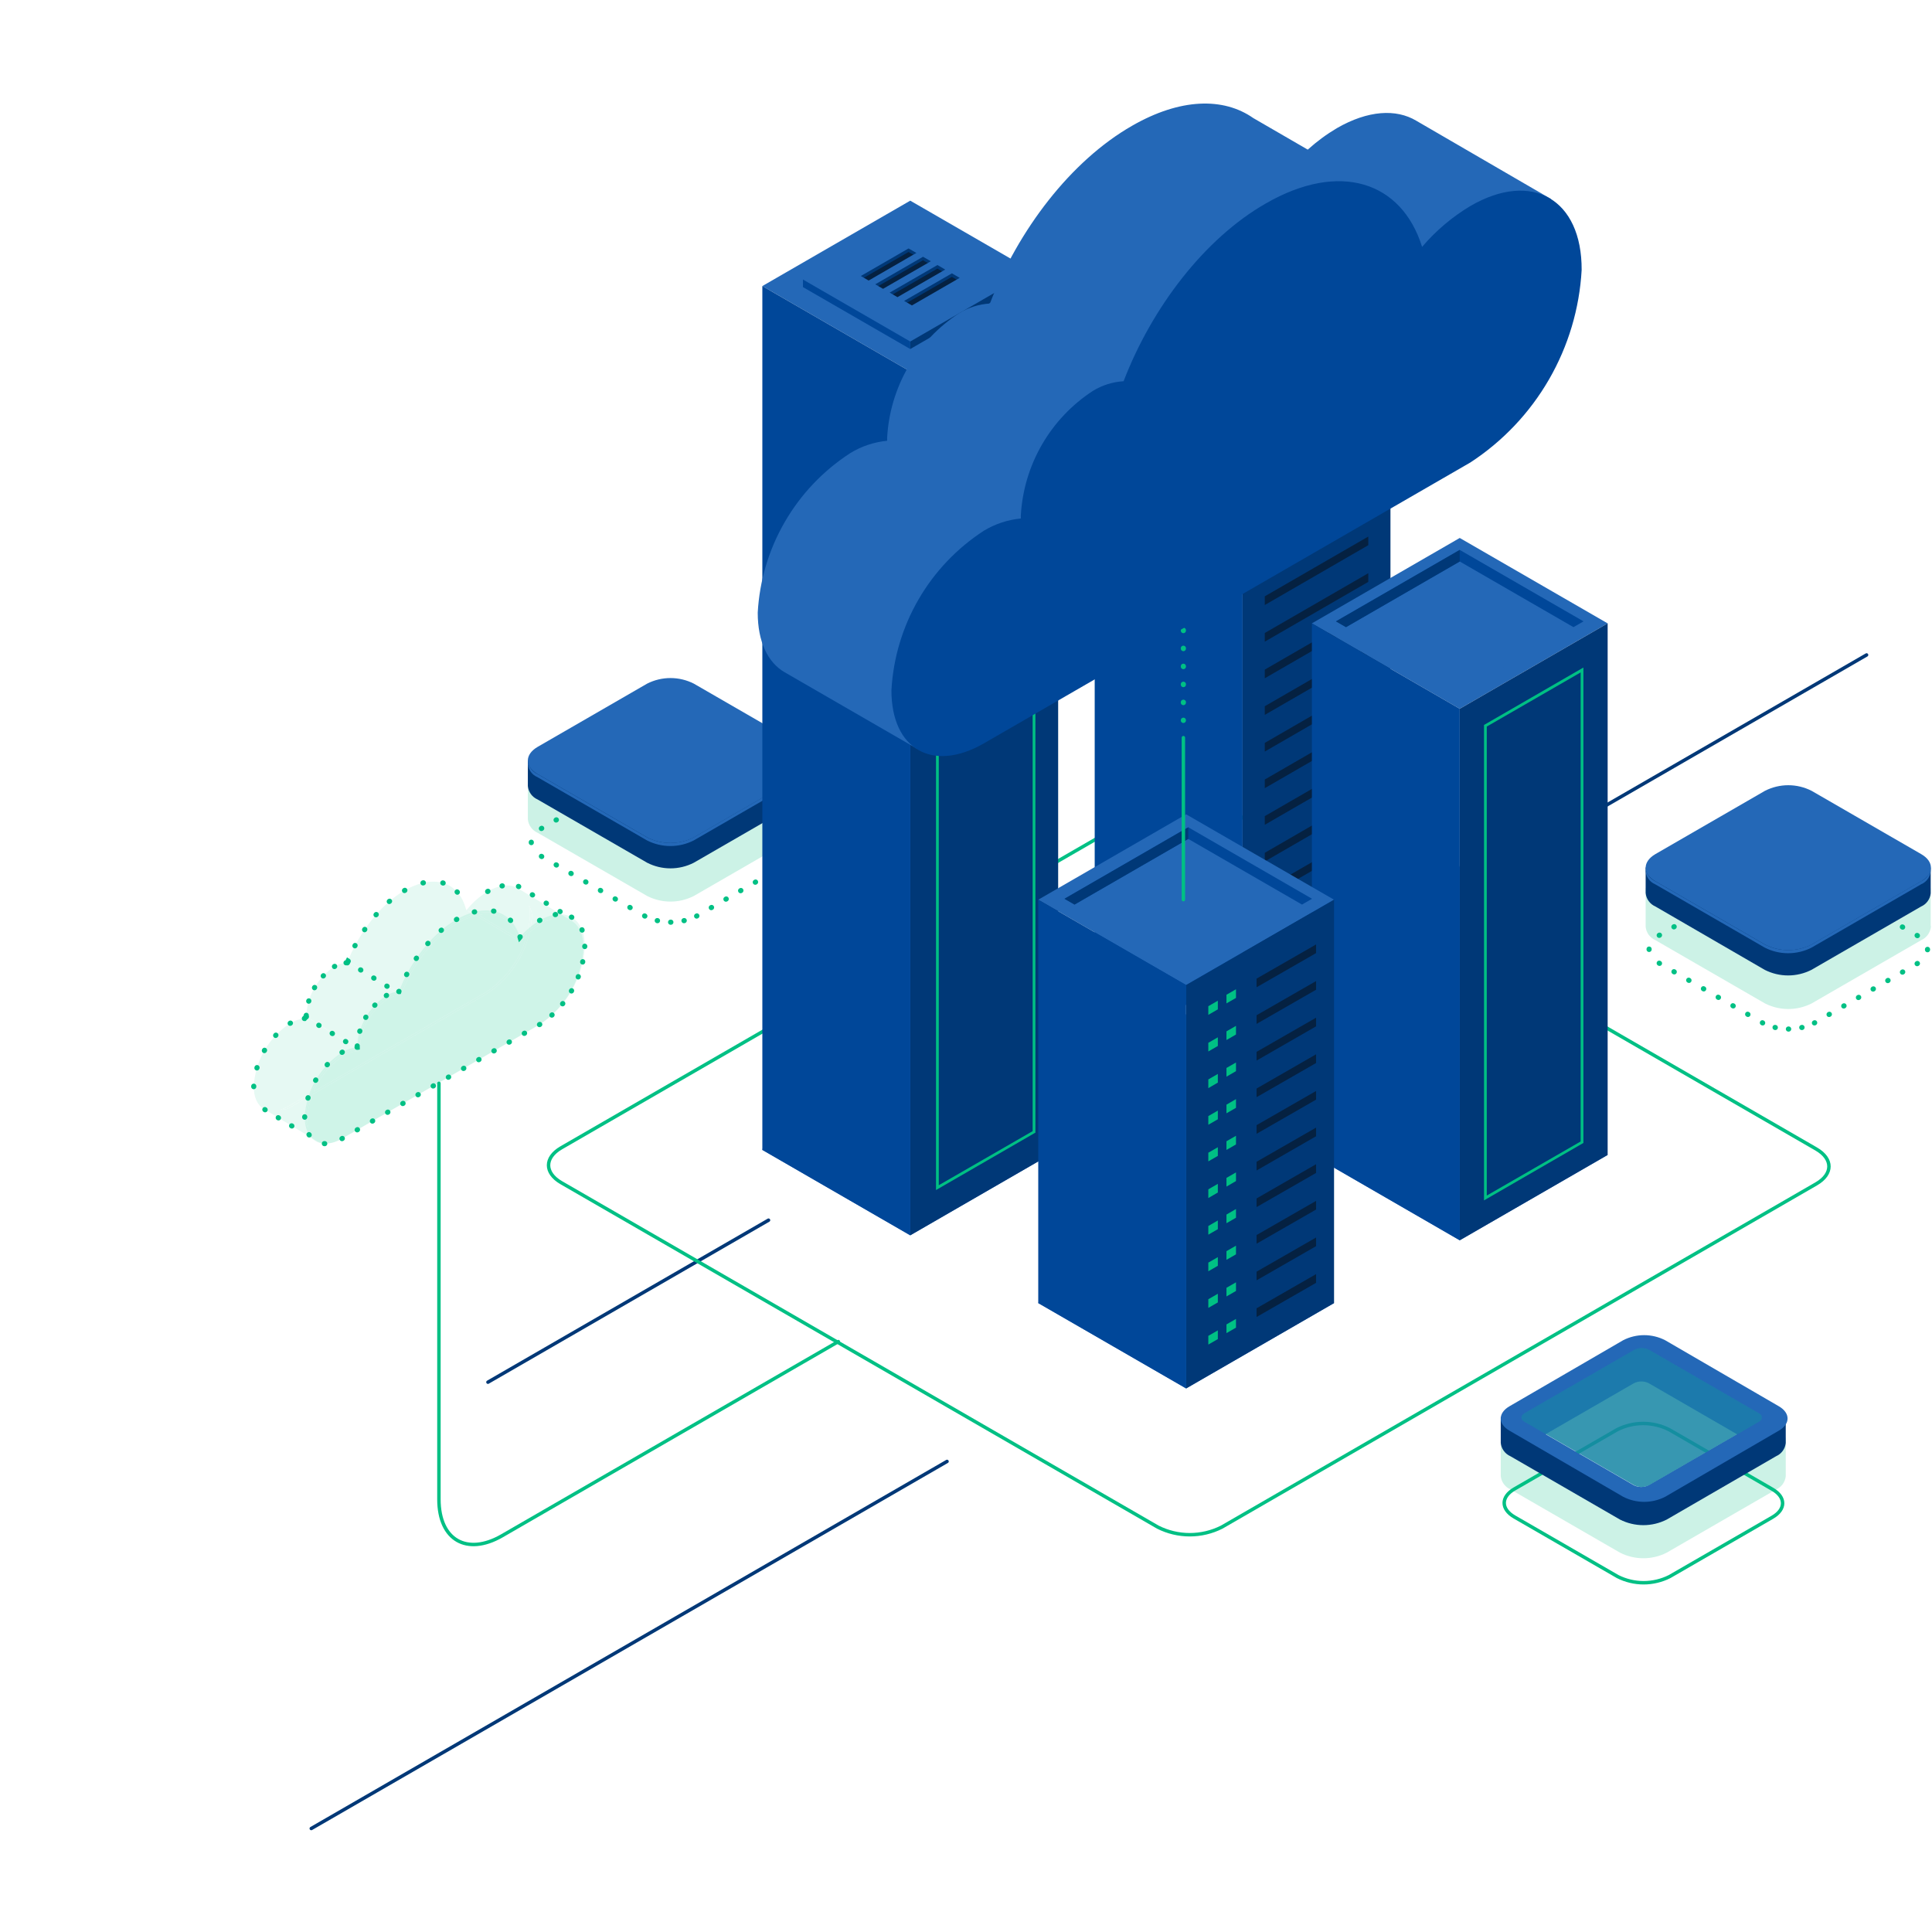 <svg width="560" height="560" viewBox="0 0 560 560" fill="none" xmlns="http://www.w3.org/2000/svg" class="animate-image">
    <path class="animate-line slow" d="M459.709 236.793L541.034 189.84" stroke="#003877" stroke-linecap="round"/>
    <path class="animate-line slow" d="M90.225 530L274.504 423.606" stroke="#003877" stroke-linecap="round"/>
    <path class="animate-line slow" d="M141.434 400.629L222.759 353.676" stroke="#003877" stroke-linecap="round"/>
    <path  class="animate-line fast" d="M162.696 332.688L335 233.209C337.873 231.757 341.048 231 344.267 231C347.487 231 350.661 231.757 353.534 233.209L526.432 333.036C528.969 334.501 530.129 336.351 530.129 338.098C530.129 339.845 528.973 341.694 526.432 343.16L354.129 442.64C351.255 444.092 348.081 444.849 344.862 444.849C341.642 444.849 338.468 444.092 335.594 442.64L162.696 342.812C160.159 341.348 159 339.497 159 337.75C159 336.003 160.155 334.153 162.696 332.688Z" stroke="#00C084" stroke-linecap="round"/>
    <g class="animate-element fade" data-animation-delay="1s">
        <path class="animate-line" data-animation-delay="1s" d="M243 388.867L145.506 445.153C140.341 448.135 135.783 448.35 132.547 446.487C129.312 444.624 127.225 440.561 127.225 434.597V314" stroke="#00C084" stroke-linecap="round"/>
    </g>
    <g class="far-square animate-element up" data-animation-delay=".6s">
        <path fill-rule="evenodd" clip-rule="evenodd" d="M194.237 220.389L194.277 220.389L194.317 220.389C194.731 220.39 195.066 220.726 195.066 221.14C195.065 221.555 194.728 221.89 194.314 221.889L194.277 221.889L194.241 221.889C193.826 221.89 193.49 221.555 193.489 221.14C193.488 220.726 193.823 220.39 194.237 220.389ZM197.384 221.413C197.479 221.01 197.883 220.76 198.286 220.855L198.364 220.873C198.767 220.97 199.014 221.375 198.918 221.778C198.821 222.181 198.416 222.429 198.013 222.332L197.942 222.315C197.539 222.22 197.289 221.816 197.384 221.413ZM191.171 221.413C191.266 221.816 191.016 222.22 190.613 222.315L190.541 222.332C190.139 222.429 189.734 222.181 189.637 221.778C189.54 221.375 189.788 220.97 190.191 220.873L190.268 220.855C190.672 220.76 191.076 221.01 191.171 221.413ZM187.445 222.58C187.631 222.95 187.481 223.401 187.111 223.587L187.097 223.594L187.074 223.607C186.715 223.815 186.256 223.692 186.049 223.333C185.842 222.974 185.965 222.515 186.324 222.308L186.383 222.274L186.402 222.264L186.438 222.246C186.808 222.06 187.259 222.21 187.445 222.58ZM201.11 222.58C201.296 222.21 201.746 222.06 202.116 222.246L202.152 222.264L202.171 222.274L202.231 222.309C202.59 222.516 202.713 222.974 202.506 223.333C202.298 223.692 201.84 223.815 201.481 223.608L201.458 223.594L201.443 223.587C201.073 223.401 200.924 222.95 201.11 222.58ZM183.179 224.99C183.387 225.348 183.264 225.807 182.905 226.014L182.822 226.062C182.463 226.269 182.004 226.146 181.797 225.788C181.59 225.429 181.713 224.97 182.072 224.763L182.155 224.715C182.514 224.508 182.972 224.631 183.179 224.99ZM205.395 225.001C205.602 224.643 206.061 224.52 206.42 224.727L206.503 224.775C206.862 224.982 206.985 225.441 206.778 225.8C206.571 226.158 206.112 226.281 205.753 226.074L205.67 226.026C205.311 225.819 205.188 225.36 205.395 225.001ZM178.927 227.444C179.134 227.803 179.012 228.262 178.653 228.469L178.569 228.517C178.211 228.724 177.752 228.601 177.545 228.242C177.338 227.884 177.461 227.425 177.82 227.218L177.903 227.17C178.262 226.963 178.72 227.085 178.927 227.444ZM209.667 227.468C209.874 227.109 210.333 226.986 210.692 227.194L210.776 227.242C211.134 227.449 211.257 227.908 211.05 228.266C210.843 228.625 210.384 228.748 210.026 228.541L209.942 228.493C209.583 228.285 209.46 227.827 209.667 227.468ZM174.675 229.899C174.882 230.258 174.76 230.716 174.401 230.923L174.317 230.972C173.959 231.179 173.5 231.056 173.293 230.697C173.086 230.338 173.209 229.88 173.567 229.672L173.651 229.624C174.01 229.417 174.468 229.54 174.675 229.899ZM213.94 229.935C214.147 229.576 214.605 229.453 214.964 229.66L215.048 229.709C215.407 229.916 215.53 230.374 215.322 230.733C215.115 231.092 214.657 231.215 214.298 231.008L214.214 230.959C213.855 230.752 213.733 230.293 213.94 229.935ZM170.423 232.354C170.63 232.712 170.508 233.171 170.149 233.378L170.065 233.426C169.707 233.633 169.248 233.51 169.041 233.152C168.834 232.793 168.957 232.334 169.315 232.127L169.399 232.079C169.758 231.872 170.216 231.995 170.423 232.354ZM218.212 232.401C218.419 232.043 218.878 231.92 219.236 232.127L219.32 232.175C219.679 232.382 219.802 232.841 219.595 233.2C219.388 233.558 218.929 233.681 218.57 233.474L218.486 233.426C218.128 233.219 218.005 232.76 218.212 232.401ZM166.171 234.808C166.378 235.167 166.255 235.626 165.897 235.833L165.813 235.881C165.455 236.088 164.996 235.965 164.789 235.606C164.582 235.248 164.705 234.789 165.063 234.582L165.147 234.534C165.506 234.327 165.964 234.45 166.171 234.808ZM222.484 234.868C222.691 234.509 223.15 234.386 223.509 234.594L223.593 234.642C223.951 234.849 224.074 235.308 223.867 235.666C223.66 236.025 223.201 236.148 222.843 235.941L222.759 235.893C222.4 235.685 222.277 235.227 222.484 234.868ZM161.919 237.263C162.126 237.622 162.003 238.08 161.645 238.287L161.561 238.336C161.203 238.543 160.744 238.42 160.537 238.061C160.33 237.702 160.453 237.244 160.811 237.037L160.895 236.988C161.253 236.781 161.712 236.904 161.919 237.263ZM226.757 237.335C226.964 236.976 227.422 236.853 227.781 237.06L227.865 237.109C228.224 237.316 228.346 237.774 228.139 238.133C227.932 238.492 227.474 238.615 227.115 238.408L227.031 238.359C226.672 238.152 226.549 237.693 226.757 237.335ZM157.667 239.718C157.874 240.076 157.751 240.535 157.393 240.742L157.351 240.766L157.309 240.79C156.952 240.999 156.492 240.879 156.283 240.521C156.074 240.164 156.195 239.704 156.553 239.495L156.601 239.467L156.643 239.443C157.001 239.236 157.46 239.359 157.667 239.718ZM231.029 239.801C231.236 239.443 231.695 239.32 232.053 239.527L232.095 239.551L232.144 239.579C232.501 239.788 232.622 240.247 232.413 240.605C232.204 240.963 231.745 241.083 231.387 240.874L231.345 240.85L231.303 240.826C230.945 240.619 230.822 240.16 231.029 239.801ZM154.013 243.378C154.427 243.385 154.757 243.726 154.75 244.14C154.75 244.153 154.75 244.167 154.75 244.18C154.75 244.193 154.75 244.206 154.75 244.219C154.757 244.633 154.427 244.974 154.013 244.981C153.599 244.988 153.257 244.658 153.251 244.244C153.25 244.222 153.25 244.201 153.25 244.18C153.25 244.158 153.25 244.137 153.251 244.116C153.257 243.702 153.599 243.371 154.013 243.378ZM234.684 243.462C235.098 243.455 235.439 243.785 235.446 244.2C235.446 244.221 235.446 244.242 235.446 244.264C235.446 244.285 235.446 244.306 235.446 244.327C235.439 244.742 235.098 245.072 234.684 245.065C234.269 245.058 233.939 244.717 233.946 244.303C233.946 244.29 233.946 244.277 233.946 244.264C233.946 244.25 233.946 244.237 233.946 244.224C233.939 243.81 234.269 243.469 234.684 243.462ZM156.283 247.838C156.492 247.48 156.952 247.36 157.309 247.569L157.351 247.593L157.393 247.617C157.752 247.824 157.875 248.283 157.667 248.642C157.46 249 157.002 249.123 156.643 248.916L156.601 248.892L156.553 248.864C156.195 248.655 156.074 248.196 156.283 247.838ZM231.387 247.653C231.745 247.444 232.204 247.564 232.413 247.922C232.622 248.28 232.501 248.739 232.144 248.948L232.095 248.976L232.054 249C231.695 249.207 231.236 249.084 231.029 248.725C230.822 248.367 230.945 247.908 231.304 247.701L231.345 247.677L231.387 247.653ZM160.557 250.31C160.764 249.951 161.223 249.828 161.581 250.036L161.665 250.084C162.024 250.291 162.147 250.75 161.94 251.108C161.733 251.467 161.274 251.59 160.915 251.383L160.831 251.335C160.473 251.127 160.35 250.669 160.557 250.31ZM228.159 250.382C228.367 250.741 228.244 251.2 227.885 251.407L227.802 251.455C227.443 251.662 226.984 251.539 226.777 251.18C226.57 250.821 226.693 250.363 227.052 250.156L227.135 250.108C227.494 249.9 227.952 250.023 228.159 250.382ZM164.829 252.777C165.036 252.418 165.495 252.295 165.854 252.502L165.938 252.551C166.296 252.758 166.419 253.216 166.212 253.575C166.005 253.934 165.546 254.057 165.187 253.85L165.104 253.801C164.745 253.594 164.622 253.135 164.829 252.777ZM223.907 252.837C224.115 253.196 223.992 253.654 223.633 253.861L223.549 253.909C223.191 254.117 222.732 253.994 222.525 253.635C222.318 253.276 222.441 252.817 222.8 252.61L222.883 252.562C223.242 252.355 223.7 252.478 223.907 252.837ZM169.102 255.243C169.309 254.885 169.767 254.762 170.126 254.969L170.21 255.017C170.569 255.224 170.691 255.683 170.484 256.042C170.277 256.4 169.819 256.523 169.46 256.316L169.376 256.268C169.017 256.061 168.894 255.602 169.102 255.243ZM219.655 255.291C219.862 255.65 219.74 256.109 219.381 256.316L219.297 256.364C218.939 256.571 218.48 256.448 218.273 256.09C218.066 255.731 218.189 255.272 218.548 255.065L218.631 255.017C218.99 254.81 219.448 254.933 219.655 255.291ZM173.374 257.71C173.581 257.351 174.04 257.228 174.398 257.436L174.482 257.484C174.841 257.691 174.964 258.15 174.757 258.508C174.55 258.867 174.091 258.99 173.732 258.783L173.648 258.735C173.29 258.527 173.167 258.069 173.374 257.71ZM215.403 257.746C215.61 258.105 215.488 258.564 215.129 258.771L215.045 258.819C214.687 259.026 214.228 258.903 214.021 258.544C213.814 258.186 213.937 257.727 214.295 257.52L214.379 257.472C214.738 257.265 215.196 257.387 215.403 257.746ZM177.646 260.177C177.853 259.818 178.312 259.695 178.671 259.902L178.754 259.951C179.113 260.158 179.236 260.616 179.029 260.975C178.822 261.334 178.363 261.457 178.004 261.25L177.921 261.201C177.562 260.994 177.439 260.535 177.646 260.177ZM211.151 260.201C211.358 260.56 211.235 261.018 210.877 261.225L210.793 261.273C210.435 261.481 209.976 261.358 209.769 260.999C209.562 260.64 209.685 260.182 210.043 259.974L210.127 259.926C210.486 259.719 210.944 259.842 211.151 260.201ZM181.918 262.643C182.126 262.285 182.584 262.162 182.943 262.369L183.027 262.417C183.385 262.624 183.508 263.083 183.301 263.442C183.094 263.801 182.635 263.923 182.277 263.716L182.193 263.668C181.834 263.461 181.711 263.002 181.918 262.643ZM206.899 262.656C207.106 263.014 206.983 263.473 206.625 263.68L206.541 263.728C206.183 263.935 205.724 263.812 205.517 263.454C205.31 263.095 205.433 262.636 205.791 262.429L205.875 262.381C206.233 262.174 206.692 262.297 206.899 262.656ZM186.191 265.11C186.398 264.751 186.857 264.628 187.215 264.836L187.239 264.849L187.253 264.856C187.623 265.042 187.772 265.493 187.587 265.863C187.401 266.233 186.95 266.383 186.58 266.197L186.544 266.179L186.525 266.169L186.465 266.135C186.107 265.927 185.984 265.469 186.191 265.11ZM202.647 265.11C202.854 265.469 202.731 265.928 202.373 266.135L202.313 266.169L202.294 266.179L202.258 266.197C201.888 266.383 201.437 266.233 201.252 265.863C201.066 265.493 201.215 265.042 201.585 264.856L201.6 264.849L201.623 264.836C201.981 264.629 202.44 264.752 202.647 265.11ZM189.779 266.665C189.876 266.262 190.281 266.014 190.683 266.111L190.755 266.128C191.158 266.223 191.407 266.627 191.312 267.03C191.217 267.434 190.814 267.683 190.41 267.588L190.332 267.57C189.93 267.473 189.682 267.068 189.779 266.665ZM199.059 266.665C199.156 267.068 198.908 267.473 198.506 267.57L198.428 267.588C198.025 267.683 197.621 267.434 197.526 267.03C197.431 266.627 197.68 266.223 198.084 266.128L198.155 266.111C198.558 266.014 198.963 266.262 199.059 266.665ZM193.631 267.303C193.632 266.888 193.968 266.553 194.382 266.554L194.419 266.554L194.456 266.554C194.87 266.553 195.206 266.888 195.207 267.303C195.208 267.717 194.873 268.053 194.459 268.054L194.419 268.054L194.379 268.054C193.965 268.053 193.63 267.717 193.631 267.303Z" fill="#00C084"/>
        <path opacity="0.2" d="M235.684 237.343V226.447L233.694 225.334C233.13 228.731 229.117 230.979 225.778 231.448L202.987 244.775L193.049 248.365L161.308 231.982L162.045 231.558C159.333 230.288 157.875 227.388 156.402 224.754L154.27 226.024L153 226.384V237.453C153.072 238.294 153.369 239.101 153.86 239.788C154.351 240.475 155.018 241.017 155.79 241.357L187.594 259.716C189.686 260.775 191.998 261.327 194.342 261.327C196.687 261.327 198.998 260.775 201.09 259.716L232.894 241.357C233.651 241.012 234.305 240.476 234.794 239.803C235.283 239.13 235.589 238.342 235.684 237.516C235.692 237.459 235.692 237.401 235.684 237.343Z" fill="#00C084"/>
        <path d="M235.681 227.655V220.463L233.691 219.35C233.127 222.746 229.114 224.994 225.775 225.444L202.984 238.801L193.049 242.408L161.308 226.024L162.045 225.601C159.333 224.331 157.875 221.431 156.402 218.781L154.27 220.051L153 220.412V227.827C153.075 228.666 153.373 229.469 153.864 230.153C154.354 230.837 155.02 231.376 155.79 231.715L187.594 250.074C189.684 251.141 191.996 251.697 194.342 251.697C196.688 251.697 199.001 251.141 201.09 250.074L232.894 231.715C233.651 231.375 234.307 230.843 234.796 230.173C235.286 229.502 235.592 228.715 235.684 227.89C235.692 227.828 235.692 227.765 235.684 227.702L235.681 227.655Z" fill="#003877"/>
        <path d="M187.603 242.721L155.798 224.346C152.067 222.198 152.067 218.703 155.798 216.508L187.586 198.149C189.68 197.089 191.995 196.537 194.342 196.537C196.689 196.537 199.003 197.089 201.097 198.149L232.903 216.513C236.618 218.661 236.618 222.157 232.903 224.351L201.098 242.726C199.007 243.785 196.695 244.337 194.351 244.337C192.006 244.337 189.694 243.785 187.603 242.726V242.721Z" fill="#2468B7"/>
        <path d="M232.869 224.346L201.065 242.721C198.973 243.78 196.662 244.332 194.317 244.332C191.972 244.332 189.66 243.78 187.569 242.721L155.764 224.346C155.07 224.022 154.46 223.542 153.981 222.944C153.503 222.346 153.169 221.646 153.004 220.897C152.964 221.819 153.207 222.73 153.7 223.509C154.194 224.288 154.914 224.897 155.764 225.255L187.568 243.615C189.66 244.673 191.971 245.225 194.316 245.225C196.661 245.225 198.972 244.673 201.064 243.615L232.868 225.255C233.716 224.894 234.433 224.284 234.926 223.505C235.418 222.727 235.663 221.818 235.627 220.897C235.46 221.645 235.126 222.344 234.647 222.942C234.169 223.539 233.561 224.02 232.868 224.346H232.869Z" fill="#2468B7"/>
    </g>
    <g class="city animate-element up" data-animation-delay=".6s">
        <path d="M263.839 107.673L220.969 82.917L263.839 58.162L306.71 82.917L263.839 107.673Z" fill="#2468B7"/>
        <path d="M263.839 358.065L220.969 333.309L263.839 153.189L306.71 333.309L263.839 358.065Z" fill="#2468B7"/>
        <path d="M306.711 82.918V333.31L263.84 358.065V107.673L306.711 82.918Z" fill="#003877"/>
        <path d="M220.969 82.918V333.31L263.839 358.065V107.673L220.969 82.918Z" fill="#004799"/>
        <path d="M271.309 344.939V114.224L271.508 114.114L300.116 97.59V328.303L299.916 328.412L271.309 344.939ZM272.108 114.695V343.545L299.319 327.867V99.001L272.108 114.695Z" fill="#00C084"/>
        <path d="M263.84 98.987L232.741 81.02L263.84 63.067L294.939 81.018L263.84 98.987Z" fill="#2468B7"/>
        <path d="M294.939 81.022V83.219L263.84 101.17V98.989L294.939 81.022Z" fill="#003877"/>
        <path d="M232.741 81.022V83.219L263.84 101.17V98.989L232.741 81.022Z" fill="#004799"/>
        <path d="M251.785 81.319L250.406 80.52L250.516 79.877L263.288 72.43L265.06 73.276L264.731 73.824L251.785 81.319Z" fill="#052141"/>
        <path d="M263.353 73.041L264.732 73.825L265.626 73.326L263.353 72.009L249.512 80.001L250.406 80.518L263.353 73.041Z" fill="#003877"/>
        <path d="M255.955 83.718L254.576 82.919L254.701 82.276L267.476 74.845L269.247 75.691L268.918 76.239L255.955 83.718Z" fill="#052141"/>
        <path d="M267.537 75.439L268.917 76.238L269.81 75.721L267.537 74.422L253.697 82.414L254.59 82.913L267.537 75.439Z" fill="#003877"/>
        <path d="M260.14 86.132L258.761 85.333L258.871 84.691L271.646 77.244L273.432 78.09L273.103 78.639L260.14 86.132Z" fill="#052141"/>
        <path d="M271.724 77.852L273.104 78.636L273.981 78.137L271.724 76.82L257.883 84.812L258.761 85.33L271.724 77.852Z" fill="#003877"/>
        <path d="M264.325 88.531L262.945 87.732L263.055 87.09L275.83 79.658L277.618 80.504L277.273 81.053L264.325 88.531Z" fill="#052141"/>
        <path d="M275.909 80.25L277.272 81.05L278.172 80.532L275.914 79.233L262.058 87.225L262.951 87.725L275.909 80.25Z" fill="#003877"/>
        <path d="M360.176 146.695L317.305 121.954L360.176 97.199L403.033 121.954L360.176 146.695Z" fill="#2468B7"/>
        <path d="M403.031 121.955V276.037L360.174 300.777V146.694L403.031 121.955Z" fill="#003877"/>
        <path d="M317.305 121.955V276.037L360.176 300.777V146.694L317.305 121.955Z" fill="#004799"/>
        <path d="M396.605 144.906V147.415L366.604 164.739V162.231L396.605 144.906Z" fill="#052141"/>
        <path d="M396.605 155.521V158.03L366.604 175.37V172.845L396.605 155.521Z" fill="#052141"/>
        <path d="M396.605 166.15V168.661L366.604 185.985V183.476L396.605 166.15Z" fill="#052141"/>
        <path d="M396.605 176.765V179.273L366.604 196.597V194.088L396.605 176.765Z" fill="#052141"/>
        <path d="M396.605 187.379V189.887L366.604 207.211V204.703L396.605 187.379Z" fill="#052141"/>
        <path d="M396.605 197.992V200.516L366.604 217.84V215.332L396.605 197.992Z" fill="#052141"/>
        <path d="M396.605 208.621V211.13L366.604 228.453V225.945L396.605 208.621Z" fill="#052141"/>
        <path d="M396.605 219.236V221.744L366.604 239.068V236.56L396.605 219.236Z" fill="#052141"/>
        <path d="M396.605 229.85V232.374L366.604 249.698V247.189L396.605 229.85Z" fill="#052141"/>
        <path d="M396.605 240.479V242.986L366.604 260.31V257.802L396.605 240.479Z" fill="#052141"/>
        <path d="M396.605 251.092V253.6L366.604 270.925V268.416L396.605 251.092Z" fill="#052141"/>
        <path d="M396.605 261.707V264.232L366.604 281.555V279.032L396.605 261.707Z" fill="#052141"/>
        <path d="M360.176 142.665L324.297 121.955L360.176 101.229L396.055 121.955L360.176 142.665Z" fill="#2468B7"/>
        <path d="M360.176 104.599L393.143 123.632L396.059 121.955L360.176 101.229L324.297 121.955L327.212 123.632L360.176 104.599Z" fill="#004799"/>
        <path d="M360.176 101.229L324.297 121.955L327.212 123.632L360.179 104.599L360.176 101.229Z" fill="#003877"/>
        <path d="M423.111 205.44L380.254 180.685L423.111 155.93L465.981 180.685L423.111 205.44Z" fill="#2468B7"/>
        <path d="M423.111 359.506L380.254 334.751L423.111 250.935L465.985 334.767L423.111 359.506Z" fill="#2468B7"/>
        <path d="M465.985 180.685V334.766L423.115 359.506V205.44L465.985 180.685Z" fill="#003877"/>
        <path d="M430.148 347.936V210.128L430.348 210.018L458.955 193.493V331.299L458.755 331.408L430.148 347.936ZM430.948 210.598V346.541L458.159 330.863V194.905L430.948 210.598Z" fill="#00C084"/>
        <path d="M380.257 180.685V334.75L423.114 359.506V205.44L380.257 180.685Z" fill="#004799"/>
        <path d="M423.111 200.829L387.23 180.103L423.111 159.393L458.992 180.104L423.111 200.829Z" fill="#2468B7"/>
        <path d="M423.112 162.749L456.079 181.782L458.994 180.105L423.115 159.395L387.234 180.105L390.15 181.782L423.112 162.749Z" fill="#004799"/>
        <path d="M423.111 159.395L387.23 180.105L390.147 181.782L423.114 162.749L423.111 159.395Z" fill="#003877"/>
    </g>
    <g class="square-right animate-element up" data-animation-delay=".6s">
        <path fill-rule="evenodd" clip-rule="evenodd" d="M518.242 251.357L518.282 251.357L518.322 251.357C518.736 251.358 519.071 251.695 519.07 252.109C519.069 252.523 518.733 252.858 518.318 252.857L518.282 252.857L518.245 252.857C517.831 252.858 517.494 252.523 517.493 252.109C517.492 251.695 517.827 251.358 518.242 251.357ZM515.175 252.381C515.27 252.785 515.021 253.188 514.617 253.284L514.546 253.301C514.144 253.397 513.738 253.15 513.642 252.747C513.545 252.344 513.793 251.939 514.195 251.842L514.273 251.824C514.676 251.729 515.08 251.978 515.175 252.381ZM521.388 252.381C521.483 251.978 521.887 251.729 522.29 251.824L522.368 251.842C522.771 251.939 523.019 252.344 522.922 252.747C522.825 253.15 522.42 253.397 522.017 253.301L521.946 253.284C521.543 253.188 521.293 252.785 521.388 252.381ZM511.45 253.549C511.636 253.919 511.486 254.37 511.116 254.556L511.102 254.563L511.078 254.576C510.72 254.783 510.261 254.66 510.054 254.302C509.847 253.943 509.97 253.484 510.329 253.277L510.37 253.253C510.382 253.246 510.395 253.239 510.407 253.233L510.443 253.215C510.813 253.029 511.264 253.179 511.45 253.549ZM525.114 253.549C525.3 253.179 525.75 253.029 526.121 253.215L526.156 253.233C526.169 253.239 526.181 253.246 526.193 253.253L526.235 253.277C526.594 253.484 526.717 253.943 526.51 254.302C526.302 254.66 525.844 254.783 525.485 254.576L525.462 254.563L525.447 254.556C525.077 254.37 524.928 253.919 525.114 253.549ZM507.184 255.958C507.391 256.317 507.268 256.776 506.909 256.983L506.826 257.031C506.467 257.238 506.008 257.115 505.801 256.756C505.594 256.398 505.717 255.939 506.076 255.732L506.159 255.684C506.518 255.477 506.977 255.6 507.184 255.958ZM529.399 255.97C529.606 255.611 530.065 255.488 530.424 255.696L530.507 255.744C530.866 255.951 530.989 256.41 530.782 256.768C530.575 257.127 530.116 257.25 529.758 257.043L529.674 256.995C529.315 256.787 529.192 256.329 529.399 255.97ZM502.931 258.413C503.138 258.772 503.015 259.23 502.656 259.437L502.573 259.486C502.214 259.693 501.755 259.57 501.548 259.211C501.341 258.852 501.464 258.394 501.823 258.186L501.906 258.138C502.265 257.931 502.724 258.054 502.931 258.413ZM533.672 258.437C533.879 258.078 534.337 257.955 534.696 258.162L534.78 258.211C535.139 258.418 535.262 258.876 535.054 259.235C534.847 259.594 534.389 259.717 534.03 259.51L533.946 259.461C533.587 259.254 533.465 258.795 533.672 258.437ZM498.678 260.868C498.885 261.226 498.762 261.685 498.403 261.892L498.32 261.94C497.961 262.147 497.502 262.024 497.295 261.666C497.088 261.307 497.211 260.848 497.57 260.641L497.653 260.593C498.012 260.386 498.471 260.509 498.678 260.868ZM537.944 260.903C538.151 260.545 538.61 260.422 538.969 260.629L539.052 260.677C539.411 260.884 539.534 261.343 539.327 261.702C539.12 262.061 538.661 262.183 538.302 261.976L538.219 261.928C537.86 261.721 537.737 261.262 537.944 260.903ZM494.425 263.322C494.632 263.681 494.509 264.14 494.15 264.347L494.067 264.395C493.708 264.602 493.249 264.479 493.042 264.12C492.835 263.762 492.958 263.303 493.317 263.096L493.4 263.048C493.759 262.841 494.218 262.964 494.425 263.322ZM542.217 263.37C542.424 263.011 542.882 262.888 543.241 263.096L543.325 263.144C543.684 263.351 543.806 263.81 543.599 264.168C543.392 264.527 542.934 264.65 542.575 264.443L542.491 264.395C542.132 264.188 542.009 263.729 542.217 263.37ZM490.172 265.777C490.379 266.136 490.256 266.594 489.897 266.802L489.814 266.85C489.455 267.057 488.997 266.934 488.79 266.575C488.582 266.216 488.705 265.758 489.064 265.551L489.148 265.502C489.506 265.295 489.965 265.418 490.172 265.777ZM546.489 265.837C546.696 265.478 547.155 265.355 547.513 265.562L547.597 265.611C547.956 265.818 548.079 266.276 547.872 266.635C547.665 266.994 547.206 267.117 546.847 266.91L546.764 266.861C546.405 266.654 546.282 266.196 546.489 265.837ZM485.919 268.232C486.126 268.59 486.003 269.049 485.645 269.256L485.561 269.304C485.202 269.511 484.744 269.388 484.537 269.03C484.33 268.671 484.453 268.212 484.811 268.005L484.895 267.957C485.253 267.75 485.712 267.873 485.919 268.232ZM550.761 268.303C550.969 267.945 551.427 267.822 551.786 268.029L551.87 268.077C552.228 268.284 552.351 268.743 552.144 269.102C551.937 269.461 551.478 269.583 551.12 269.376L551.036 269.328C550.677 269.121 550.554 268.662 550.761 268.303ZM481.666 270.686C481.873 271.045 481.75 271.504 481.392 271.711L481.35 271.735L481.35 271.735L481.308 271.759C480.951 271.968 480.491 271.848 480.282 271.49C480.073 271.132 480.194 270.673 480.552 270.464L480.6 270.436L480.6 270.436L480.642 270.412C481.001 270.205 481.459 270.328 481.666 270.686ZM555.034 270.77C555.241 270.411 555.7 270.289 556.058 270.496L556.1 270.52L555.725 271.169L556.1 270.52L556.149 270.548C556.506 270.757 556.627 271.216 556.418 271.574C556.209 271.931 555.75 272.052 555.392 271.843L555.35 271.819L555.308 271.795C554.95 271.588 554.827 271.129 555.034 270.77ZM478.013 274.347C478.427 274.354 478.757 274.695 478.75 275.109C478.75 275.122 478.75 275.135 478.75 275.148C478.75 275.161 478.75 275.175 478.75 275.188C478.757 275.602 478.427 275.943 478.013 275.95C477.599 275.957 477.257 275.626 477.251 275.212C477.25 275.191 477.25 275.17 477.25 275.148C477.25 275.127 477.25 275.106 477.251 275.084C477.257 274.67 477.599 274.34 478.013 274.347ZM558.688 274.431C559.102 274.424 559.443 274.754 559.45 275.168C559.45 275.185 559.45 275.201 559.45 275.217C559.45 275.222 559.45 275.227 559.45 275.232C559.45 275.254 559.45 275.275 559.45 275.296C559.443 275.71 559.102 276.041 558.688 276.034C558.273 276.027 557.943 275.686 557.95 275.272C557.95 275.258 557.95 275.245 557.95 275.232C557.95 275.222 557.95 275.213 557.95 275.203L557.95 275.193C557.943 274.779 558.273 274.438 558.688 274.431ZM480.282 278.807C480.491 278.449 480.951 278.329 481.308 278.538L481.35 278.562L481.35 278.562L481.392 278.586C481.751 278.793 481.874 279.252 481.666 279.61C481.459 279.969 481.001 280.092 480.642 279.885L480.6 279.861L480.6 279.861L480.552 279.833C480.194 279.624 480.073 279.164 480.282 278.807ZM556.418 278.891C556.627 279.248 556.506 279.708 556.149 279.917L556.1 279.945L556.1 279.945L556.058 279.969C555.7 280.176 555.241 280.053 555.034 279.694C554.827 279.335 554.95 278.877 555.309 278.67L555.35 278.646L555.35 278.646L555.392 278.621C555.75 278.412 556.209 278.533 556.418 278.891ZM484.556 281.279C484.763 280.92 485.222 280.797 485.581 281.004L485.664 281.053C486.023 281.26 486.146 281.718 485.939 282.077C485.732 282.436 485.273 282.559 484.914 282.352L484.831 282.303C484.472 282.096 484.349 281.637 484.556 281.279ZM552.164 281.351C552.371 281.71 552.248 282.168 551.889 282.375L551.806 282.424C551.447 282.631 550.988 282.508 550.781 282.149C550.574 281.79 550.697 281.331 551.056 281.124L551.139 281.076C551.498 280.869 551.957 280.992 552.164 281.351ZM488.829 283.745C489.036 283.387 489.494 283.264 489.853 283.471L489.937 283.519C490.296 283.726 490.418 284.185 490.211 284.544C490.004 284.903 489.546 285.025 489.187 284.818L489.103 284.77C488.744 284.563 488.621 284.104 488.829 283.745ZM547.911 283.806C548.118 284.164 547.995 284.623 547.636 284.83L547.553 284.878C547.194 285.085 546.735 284.962 546.528 284.604C546.321 284.245 546.444 283.786 546.803 283.579L546.886 283.531C547.245 283.324 547.704 283.447 547.911 283.806ZM493.101 286.212C493.308 285.853 493.767 285.73 494.125 285.938L494.209 285.986C494.568 286.193 494.691 286.652 494.484 287.01C494.277 287.369 493.818 287.492 493.459 287.285L493.375 287.237C493.017 287.03 492.894 286.571 493.101 286.212ZM543.658 286.26C543.865 286.619 543.742 287.078 543.383 287.285L543.3 287.333C542.941 287.54 542.482 287.417 542.275 287.058C542.068 286.699 542.191 286.241 542.55 286.034L542.633 285.986C542.992 285.779 543.451 285.902 543.658 286.26ZM497.373 288.679C497.58 288.32 498.039 288.197 498.398 288.404L498.482 288.453C498.84 288.66 498.963 289.118 498.756 289.477C498.549 289.836 498.09 289.959 497.732 289.752L497.648 289.703C497.289 289.496 497.166 289.038 497.373 288.679ZM539.405 288.715C539.612 289.074 539.489 289.532 539.13 289.739L539.047 289.788C538.688 289.995 538.23 289.872 538.022 289.513C537.815 289.154 537.938 288.696 538.297 288.488L538.38 288.44C538.739 288.233 539.198 288.356 539.405 288.715ZM501.646 291.145C501.853 290.787 502.312 290.664 502.67 290.871L502.754 290.919C503.113 291.126 503.236 291.585 503.029 291.944C502.822 292.303 502.363 292.425 502.004 292.218L501.92 292.17C501.562 291.963 501.439 291.504 501.646 291.145ZM535.152 291.17C535.359 291.528 535.236 291.987 534.877 292.194L534.794 292.242C534.435 292.449 533.977 292.326 533.77 291.968C533.562 291.609 533.685 291.15 534.044 290.943L534.128 290.895C534.486 290.688 534.945 290.811 535.152 291.17ZM505.918 293.612C506.125 293.253 506.584 293.131 506.943 293.338L507.027 293.386C507.385 293.593 507.508 294.052 507.301 294.411C507.094 294.769 506.635 294.892 506.277 294.685L506.193 294.637C505.834 294.43 505.711 293.971 505.918 293.612ZM530.899 293.624C531.106 293.983 530.983 294.442 530.625 294.649L530.541 294.697C530.182 294.904 529.724 294.781 529.517 294.422C529.31 294.064 529.433 293.605 529.791 293.398L529.875 293.35C530.233 293.143 530.692 293.266 530.899 293.624ZM510.191 296.079C510.398 295.72 510.857 295.597 511.215 295.804L511.239 295.818L511.253 295.825C511.623 296.011 511.772 296.462 511.587 296.832C511.401 297.202 510.95 297.351 510.58 297.165L510.544 297.147C510.532 297.141 510.519 297.135 510.507 297.128L510.465 297.103C510.107 296.896 509.984 296.438 510.191 296.079ZM526.646 296.079C526.853 296.438 526.73 296.896 526.372 297.104L526.33 297.128C526.318 297.135 526.306 297.141 526.293 297.147L526.257 297.165C525.887 297.351 525.436 297.202 525.251 296.832C525.065 296.462 525.214 296.011 525.584 295.825L525.599 295.818L525.622 295.804C525.981 295.597 526.439 295.72 526.646 296.079ZM513.778 297.634C513.875 297.231 514.28 296.983 514.683 297.08L514.754 297.097C515.157 297.192 515.407 297.596 515.312 297.999C515.217 298.402 514.813 298.652 514.41 298.557L514.332 298.538C513.929 298.442 513.682 298.037 513.778 297.634ZM523.059 297.634C523.156 298.037 522.908 298.442 522.505 298.538L522.427 298.557C522.024 298.652 521.62 298.402 521.525 297.999C521.43 297.596 521.68 297.192 522.083 297.097L522.154 297.08C522.557 296.983 522.962 297.231 523.059 297.634ZM517.63 298.271C517.631 297.857 517.968 297.522 518.382 297.523L518.419 297.523L518.455 297.523C518.869 297.522 519.206 297.857 519.207 298.271C519.208 298.686 518.873 299.022 518.459 299.023L518.419 299.023L518.379 299.023C517.964 299.022 517.629 298.686 517.63 298.271Z" fill="#00C084"/>
        <path opacity="0.2" d="M559.622 268.417V257.521L557.631 256.408C557.067 259.804 553.07 262.051 549.794 262.522L527.003 275.853L517.065 279.443L485.324 263.059L486.06 262.636C483.349 261.366 481.875 258.466 480.418 255.815L478.27 257.101L477 257.446V268.594C477.073 269.436 477.373 270.244 477.867 270.931C478.361 271.618 479.031 272.159 479.806 272.497L511.594 290.855C513.689 291.915 516.003 292.467 518.35 292.467C520.697 292.467 523.011 291.915 525.106 290.855L556.895 272.497C557.654 272.154 558.31 271.619 558.799 270.946C559.288 270.272 559.594 269.483 559.685 268.656V268.461L559.622 268.417Z" fill="#00C084"/>
        <path d="M559.622 258.728V251.517L557.631 250.418C557.067 253.814 553.07 256.061 549.794 256.512L527.003 269.837L517.065 273.428L485.324 257.044L486.06 256.621C483.349 255.367 481.875 252.467 480.418 249.816L478.27 251.087L477 251.448V258.831C477.073 259.674 477.372 260.482 477.866 261.169C478.36 261.856 479.03 262.398 479.806 262.735L511.531 281.125C513.626 282.185 515.94 282.737 518.287 282.737C520.634 282.737 522.949 282.185 525.043 281.125L556.832 262.766C557.594 262.432 558.253 261.902 558.744 261.23C559.234 260.559 559.537 259.769 559.622 258.941V258.722V258.728Z" fill="#003877"/>
        <path d="M511.588 273.778L479.798 255.42C476.067 253.272 476.067 249.775 479.798 247.581L511.586 229.222C513.678 228.156 515.994 227.6 518.342 227.6C520.691 227.6 523.006 228.156 525.098 229.222L556.887 247.581C560.617 249.728 560.617 253.225 556.887 255.42L525.098 273.778C523.005 274.842 520.69 275.396 518.342 275.396C515.994 275.396 513.679 274.842 511.586 273.778H511.588Z" fill="#2468B7"/>
        <path d="M518.582 270.459C516.694 270.493 514.827 270.046 513.159 269.16L488.328 254.809C487.647 254.57 487.058 254.125 486.641 253.537C486.224 252.948 486 252.245 486 251.524C486 250.803 486.224 250.099 486.641 249.511C487.058 248.923 487.647 248.478 488.328 248.239L513.159 233.896C514.837 233.045 516.693 232.603 518.574 232.603C520.456 232.603 522.311 233.045 523.99 233.896L548.772 248.209C549.452 248.448 550.042 248.893 550.459 249.481C550.876 250.069 551.1 250.773 551.1 251.494C551.1 252.215 550.876 252.918 550.459 253.507C550.042 254.095 549.452 254.54 548.772 254.779L523.928 269.123C522.289 270.016 520.449 270.476 518.582 270.459ZM518.582 233.146C516.79 233.107 515.019 233.534 513.441 234.384L488.596 248.73C488.009 248.925 487.498 249.301 487.136 249.803C486.774 250.305 486.579 250.908 486.579 251.527C486.579 252.146 486.774 252.749 487.136 253.251C487.498 253.753 488.009 254.129 488.596 254.324L513.441 268.669C515.034 269.481 516.795 269.905 518.583 269.905C520.37 269.905 522.132 269.481 523.724 268.669L548.552 254.324C549.148 254.137 549.668 253.765 550.037 253.262C550.406 252.759 550.605 252.151 550.605 251.527C550.605 250.903 550.406 250.295 550.037 249.792C549.668 249.289 549.148 248.917 548.552 248.73L523.692 234.38C522.122 233.538 520.363 233.112 518.582 233.142V233.146Z" fill="#2468B7"/>
        <path d="M556.854 255.42L525.066 273.779C522.973 274.842 520.658 275.396 518.31 275.396C515.962 275.396 513.647 274.842 511.554 273.779L479.763 255.42C479.069 255.097 478.459 254.617 477.98 254.019C477.502 253.42 477.168 252.719 477.005 251.971C476.961 252.891 477.203 253.802 477.696 254.579C478.19 255.356 478.912 255.962 479.763 256.313L511.552 274.688C513.646 275.747 515.96 276.299 518.308 276.299C520.655 276.299 522.969 275.747 525.064 274.688L556.852 256.313C557.704 255.962 558.425 255.356 558.919 254.579C559.413 253.802 559.655 252.891 559.611 251.971C559.445 252.718 559.11 253.417 558.632 254.015C558.153 254.613 557.545 255.094 556.852 255.42H556.854Z" fill="#2468B7"/>
    </g>
    <g class="square-close animate-element up" data-animation-delay="1s">
        <path d="M438.975 431.58L468.745 414.397C471.082 413.216 473.664 412.602 476.282 412.602C478.9 412.602 481.481 413.216 483.818 414.397L513.725 431.663C515.784 432.852 516.7 434.341 516.7 435.726C516.7 437.112 515.784 438.601 513.725 439.789L483.955 456.972C481.618 458.152 479.037 458.767 476.419 458.767C473.8 458.767 471.219 458.152 468.882 456.972L438.975 439.705C436.916 438.517 436 437.028 436 435.642C436 434.257 436.916 432.768 438.975 431.58Z" stroke="#00C084" stroke-linecap="round"/>
        <g class="animate-element wave-reverse infinite" data-animation-delay="1.4s">
            <path opacity="0.8" d="M478.02 391.264C477.35 390.923 476.608 390.746 475.857 390.746C475.105 390.746 474.364 390.923 473.693 391.264L441.905 409.622C440.698 410.312 440.698 411.44 441.905 412.115L473.646 430.489C474.317 430.83 475.058 431.007 475.81 431.007C476.561 431.007 477.303 430.83 477.973 430.489L509.777 412.115C510.037 412.026 510.263 411.858 510.423 411.635C510.583 411.411 510.669 411.143 510.669 410.869C510.669 410.594 510.583 410.326 510.423 410.102C510.263 409.879 510.037 409.711 509.777 409.622L478.02 391.264Z" fill="#2468B7"/>
            <path opacity="0.2" d="M517.606 427.761V416.787L515.615 415.688C515.052 419.075 511.054 421.317 507.778 421.787L484.987 435.113L475.049 438.703L443.308 422.32L444.044 421.897C441.333 420.627 439.859 417.726 438.402 415.093L436.27 416.362L435 416.723V427.791C435.072 428.632 435.369 429.439 435.86 430.126C436.351 430.812 437.018 431.355 437.79 431.695L469.578 450.054C471.673 451.113 473.987 451.665 476.335 451.665C478.682 451.665 480.996 451.113 483.091 450.054L514.816 431.727C515.578 431.393 516.238 430.863 516.728 430.191C517.218 429.519 517.521 428.729 517.606 427.901C517.614 427.839 517.614 427.775 517.606 427.713V427.761Z" fill="#00C084"/>
            <path d="M517.606 418.073V410.88L515.615 409.767C515.052 413.164 511.19 416.492 507.914 416.96L478.913 433.387L474.563 433.87L443.308 416.413L438.402 413.578C435.689 412.308 439.859 411.819 438.402 409.17L436.27 410.455L435 410.8V418.2C435.075 419.038 435.373 419.841 435.864 420.525C436.355 421.209 437.02 421.749 437.79 422.088L469.578 440.463C471.673 441.522 473.987 442.074 476.335 442.074C478.682 442.074 480.996 441.522 483.091 440.463L514.816 422.088C515.578 421.755 516.238 421.225 516.729 420.553C517.219 419.881 517.522 419.09 517.606 418.263C517.615 418.2 517.615 418.136 517.606 418.073Z" fill="#003877"/>
            <path fill-rule="evenodd" clip-rule="evenodd" d="M437.512 414.676L470.502 433.857C472.383 434.817 474.464 435.318 476.575 435.318C478.686 435.318 480.768 434.817 482.648 433.857L515.622 414.676C518.972 412.745 518.972 409.57 515.622 407.623L482.632 388.461C480.755 387.501 478.676 387 476.567 387C474.458 387 472.38 387.501 470.502 388.461L437.512 407.623C434.163 409.57 434.163 412.745 437.512 414.676ZM477.914 400.926L503.469 415.699L477.867 430.49C477.197 430.83 476.456 431.007 475.704 431.007C474.953 431.007 474.212 430.83 473.541 430.49L448 415.704L473.588 400.926C474.259 400.586 475 400.409 475.751 400.409C476.503 400.409 477.244 400.586 477.914 400.926Z" fill="#2468B7"/>
            <path opacity="0.3" d="M478.02 391.264C477.35 390.923 476.608 390.746 475.857 390.746C475.105 390.746 474.364 390.923 473.693 391.264L441.905 409.622C440.698 410.312 440.698 411.44 441.905 412.115L473.646 430.489C474.317 430.83 475.058 431.007 475.81 431.007C476.561 431.007 477.303 430.83 477.973 430.489L509.777 412.115C510.037 412.026 510.263 411.858 510.423 411.635C510.583 411.411 510.669 411.143 510.669 410.869C510.669 410.594 510.583 410.326 510.423 410.102C510.263 409.879 510.037 409.711 509.777 409.622L478.02 391.264Z" fill="#00C084"/>
            <path opacity="0.3" fill-rule="evenodd" clip-rule="evenodd" d="M503.469 415.699L477.914 400.926C477.244 400.586 476.503 400.409 475.751 400.409C475 400.409 474.259 400.586 473.588 400.926L448.053 415.674L441.905 412.115C440.698 411.44 440.698 410.312 441.905 409.622L473.693 391.264C474.364 390.923 475.105 390.746 475.857 390.746C476.608 390.746 477.35 390.923 478.02 391.264L509.777 409.622C510.037 409.711 510.263 409.879 510.423 410.102C510.583 410.326 510.669 410.594 510.669 410.869C510.669 411.143 510.583 411.411 510.423 411.635C510.263 411.858 510.037 412.026 509.777 412.115L503.469 415.699Z" fill="#2468B7"/>
        </g>
    </g>
    <g class="small-cloud animate-element fade" data-animation-delay="1.6s">
        <path fill-rule="evenodd" clip-rule="evenodd" d="M123.445 255.725C123.537 256.129 123.284 256.531 122.88 256.623C122.845 256.631 122.809 256.639 122.774 256.648C122.371 256.743 121.967 256.493 121.872 256.09C121.777 255.687 122.027 255.283 122.43 255.188C122.469 255.178 122.508 255.169 122.547 255.16C122.951 255.069 123.353 255.321 123.445 255.725ZM127.63 255.716C127.743 255.317 128.158 255.086 128.557 255.199L128.616 255.217L128.667 255.232C129.064 255.35 129.29 255.767 129.172 256.164C129.054 256.561 128.636 256.787 128.239 256.669L128.196 256.657L128.146 256.642C127.748 256.529 127.517 256.114 127.63 255.716ZM146.336 256.653C146.404 257.061 146.128 257.447 145.719 257.515C145.693 257.519 145.667 257.524 145.64 257.529C145.232 257.6 144.843 257.327 144.772 256.919C144.7 256.511 144.973 256.123 145.381 256.051C145.412 256.046 145.443 256.04 145.474 256.035C145.882 255.968 146.269 256.244 146.336 256.653ZM117.998 257.696C118.204 258.055 118.08 258.513 117.72 258.719L117.625 258.774C117.266 258.981 116.808 258.857 116.601 258.498C116.395 258.139 116.519 257.68 116.878 257.474L116.974 257.418C117.334 257.212 117.792 257.336 117.998 257.696ZM142.095 257.969C142.301 258.329 142.177 258.787 141.817 258.993L141.791 259.008L141.781 259.014L141.731 259.044C141.376 259.257 140.915 259.143 140.702 258.788C140.488 258.433 140.603 257.972 140.958 257.758L141.022 257.72L141.032 257.714L141.072 257.691C141.431 257.485 141.889 257.61 142.095 257.969ZM131.997 257.969C132.306 257.693 132.78 257.719 133.056 258.028C133.079 258.054 133.102 258.08 133.126 258.106C133.399 258.417 133.368 258.891 133.056 259.164C132.745 259.438 132.271 259.406 131.998 259.095C131.978 259.073 131.958 259.05 131.938 259.028C131.662 258.719 131.688 258.245 131.997 257.969ZM113.484 260.74C113.754 261.054 113.718 261.528 113.404 261.798L113.325 261.866C113.011 262.137 112.538 262.103 112.267 261.79C111.996 261.477 112.03 261.003 112.343 260.732L112.426 260.66C112.74 260.39 113.214 260.426 113.484 260.74ZM109.556 264.511C109.868 264.783 109.9 265.257 109.628 265.569L109.559 265.648C109.288 265.961 108.814 265.994 108.501 265.723C108.188 265.451 108.155 264.978 108.426 264.665L108.498 264.583C108.77 264.271 109.244 264.238 109.556 264.511ZM106.161 268.77C106.503 269.003 106.592 269.469 106.358 269.812L106.299 269.899C106.067 270.241 105.6 270.331 105.257 270.098C104.915 269.866 104.825 269.399 105.058 269.056L105.119 268.967C105.352 268.625 105.819 268.536 106.161 268.77ZM103.277 273.39C103.643 273.584 103.782 274.038 103.588 274.404L103.539 274.497C103.346 274.863 102.892 275.004 102.526 274.811C102.16 274.617 102.019 274.164 102.212 273.797L102.263 273.701C102.457 273.336 102.911 273.196 103.277 273.39ZM100.583 277.493L101.327 277.952C101.679 278.17 101.789 278.632 101.571 278.985C101.531 279.049 101.483 279.105 101.429 279.153C101.419 279.264 101.383 279.374 101.32 279.475C101.142 279.764 100.8 279.889 100.488 279.805C100.455 279.812 100.421 279.817 100.386 279.819L100.383 279.819L100.35 279.821C99.937 279.848 99.579 279.535 99.552 279.122C99.527 278.737 99.797 278.401 100.168 278.335C100.179 278.298 100.194 278.262 100.212 278.226L100.583 277.493ZM97.651 279.72C97.865 280.074 97.752 280.536 97.398 280.75L97.38 280.761L97.356 280.776C97.01 281.004 96.545 280.907 96.318 280.561C96.09 280.215 96.187 279.75 96.533 279.522L96.569 279.498L96.579 279.492L96.588 279.487L96.621 279.467C96.975 279.252 97.437 279.366 97.651 279.72ZM94.264 282.276C94.564 282.561 94.576 283.036 94.291 283.336L94.236 283.394C93.952 283.696 93.477 283.71 93.176 283.426C92.874 283.142 92.86 282.667 93.144 282.366L93.204 282.303C93.489 282.002 93.964 281.99 94.264 282.276ZM91.576 285.571C91.934 285.778 92.056 286.237 91.848 286.596L91.828 286.63L91.808 286.665C91.602 287.024 91.143 287.148 90.784 286.942C90.425 286.735 90.301 286.277 90.508 285.918L90.529 285.88L90.551 285.843C90.759 285.484 91.218 285.363 91.576 285.571ZM89.727 289.395C90.123 289.514 90.348 289.933 90.229 290.329L90.206 290.406C90.088 290.803 89.671 291.03 89.274 290.912C88.877 290.795 88.65 290.377 88.768 289.98L88.792 289.897C88.912 289.5 89.33 289.276 89.727 289.395ZM88.814 293.544C89.228 293.568 89.543 293.923 89.519 294.336L89.518 294.363C89.517 294.378 89.516 294.392 89.515 294.406C89.597 294.616 89.584 294.861 89.458 295.069C89.421 295.131 89.376 295.185 89.326 295.232C89.231 295.32 89.116 295.38 88.994 295.41C88.964 295.517 88.91 295.619 88.832 295.707L88.631 295.933L88.339 295.961L88.299 295.965C87.887 296.006 87.519 295.706 87.478 295.294C87.44 294.922 87.681 294.586 88.031 294.494C88.031 294.491 88.032 294.488 88.033 294.486C88.023 294.438 88.018 294.388 88.018 294.337V294.313L88.019 294.292L88.022 294.249C88.046 293.835 88.401 293.52 88.814 293.544ZM84.828 296.172C85.041 296.528 84.925 296.988 84.57 297.201L84.546 297.216L84.513 297.237C84.166 297.464 83.701 297.366 83.475 297.02C83.248 296.673 83.346 296.208 83.692 295.981L83.739 295.951L83.749 295.945L83.759 295.938L83.799 295.914C84.154 295.702 84.615 295.817 84.828 296.172ZM80.49 299.502C80.79 299.788 80.801 300.263 80.515 300.562L80.444 300.638C80.159 300.939 79.684 300.952 79.383 300.668C79.082 300.383 79.069 299.909 79.353 299.608L79.43 299.527C79.716 299.227 80.191 299.216 80.49 299.502ZM77.059 303.777C77.417 303.985 77.539 304.444 77.331 304.802L77.304 304.848L77.278 304.893C77.072 305.252 76.613 305.375 76.254 305.169C75.895 304.962 75.772 304.504 75.978 304.145L76.006 304.097L76.034 304.048C76.242 303.69 76.701 303.569 77.059 303.777ZM74.718 308.731C75.115 308.85 75.34 309.268 75.221 309.665L75.191 309.765C75.073 310.162 74.656 310.389 74.259 310.271C73.862 310.154 73.635 309.737 73.752 309.34L73.784 309.233C73.903 308.836 74.322 308.612 74.718 308.731ZM73.594 314.093C74.007 314.117 74.323 314.471 74.3 314.885L74.298 314.915L74.298 314.964C74.302 315.378 73.968 315.716 73.554 315.719C73.14 315.723 72.802 315.39 72.798 314.975L72.798 314.898L72.798 314.876L72.799 314.854L72.802 314.799C72.826 314.385 73.18 314.069 73.594 314.093Z" fill="#00C084"/>
        <path fill-rule="evenodd" clip-rule="evenodd" d="M149.633 256.544C149.847 256.19 150.308 256.076 150.663 256.29L150.741 256.337C151.096 256.551 151.21 257.012 150.996 257.367C150.782 257.721 150.321 257.835 149.966 257.621L149.888 257.574C149.533 257.36 149.419 256.899 149.633 256.544ZM153.648 258.967C153.862 258.612 154.323 258.498 154.677 258.712L154.756 258.76C155.111 258.974 155.225 259.435 155.011 259.789C154.797 260.144 154.336 260.258 153.981 260.044L153.902 259.996C153.548 259.782 153.434 259.321 153.648 258.967ZM157.662 261.389C157.876 261.035 158.337 260.921 158.692 261.135L158.77 261.182C159.125 261.396 159.239 261.857 159.025 262.212C158.811 262.567 158.35 262.681 157.995 262.467L157.917 262.419C157.562 262.205 157.448 261.744 157.662 261.389ZM161.677 263.812C161.891 263.457 162.352 263.343 162.706 263.557L162.746 263.581C163.1 263.795 163.214 264.256 163 264.611C162.786 264.965 162.325 265.079 161.971 264.865L161.931 264.842C161.577 264.628 161.463 264.167 161.677 263.812ZM76.22 321.112C76.457 320.856 76.849 320.794 77.159 320.982L77.235 321.028C77.279 321.055 77.32 321.085 77.356 321.119C77.612 321.356 77.675 321.748 77.487 322.058C77.272 322.412 76.811 322.525 76.457 322.31L76.38 322.264C76.026 322.049 75.914 321.588 76.129 321.234C76.155 321.189 76.186 321.149 76.22 321.112ZM80.096 323.465C80.333 323.209 80.725 323.146 81.035 323.334L81.111 323.38C81.465 323.595 81.578 324.057 81.363 324.411C81.148 324.765 80.687 324.878 80.333 324.663L80.257 324.617C79.903 324.402 79.79 323.94 80.005 323.586C80.031 323.542 80.062 323.501 80.096 323.465ZM83.972 325.818C84.209 325.562 84.601 325.499 84.911 325.687L84.987 325.733C85.031 325.76 85.072 325.791 85.108 325.824C85.364 326.062 85.427 326.453 85.239 326.763C85.024 327.117 84.563 327.23 84.209 327.015L84.133 326.969C83.779 326.754 83.666 326.293 83.881 325.939C83.908 325.895 83.938 325.854 83.972 325.818Z" fill="#00C084"/>
        <g opacity="0.1">
            <path d="M92.012 330.858L91.712 330.675C90.599 329.938 89.748 328.669 89.336 326.888C89.158 326.122 89.062 325.261 89.061 324.306C89.193 321.893 89.698 319.515 90.559 317.256L141.095 288.077C144.898 285.593 148.064 282.25 150.336 278.316C151.784 275.812 152.848 273.104 153.492 270.284C154.551 269.341 155.697 268.501 156.915 267.775C157.895 267.21 158.839 266.793 159.738 266.514C162.055 265.792 164.067 265.979 165.606 266.866C167.742 268.097 169.146 270.79 169.132 274.827C168.883 279.272 167.592 283.596 165.365 287.45C163.138 291.303 160.037 294.58 156.312 297.015L99.091 330.054C97.709 330.914 96.127 331.4 94.5 331.463C93.632 331.478 92.776 331.269 92.012 330.858ZM76.445 321.412C77.627 321.469 79.521 321.737 81.188 321.7C82.251 321.677 83.221 321.53 83.857 321.126L89.811 317.687C89.066 319.816 88.626 322.039 88.503 324.291C88.473 325.03 88.833 325.95 89.336 326.888C90.084 328.287 91.149 329.728 91.712 330.675L76.445 321.412ZM76.445 321.412C74.72 320.413 73.557 318.227 73.548 314.896C73.749 311.225 74.814 307.654 76.655 304.472C78.497 301.289 81.064 298.585 84.148 296.58C85.401 295.822 86.808 295.355 88.266 295.214L88.768 294.651L103.304 304.122C101.907 304.313 100.564 304.789 99.358 305.52C96.198 307.572 93.567 310.342 91.68 313.603C91.075 314.652 90.549 315.745 90.106 316.872L83.577 320.642C82.831 321.106 82.026 321.462 81.188 321.7C80.474 321.903 79.735 322.022 78.987 322.051C78.099 322.066 77.222 321.846 76.446 321.413L76.445 321.412ZM92.165 313.882C94.007 310.699 96.574 307.995 99.657 305.99C100.911 305.231 102.319 304.765 103.778 304.624L104.277 304.575V303.745C104.435 300.9 105.261 298.132 106.686 295.664C108.113 293.195 110.1 291.096 112.487 289.537C113.503 288.916 114.656 288.553 115.845 288.481L116.201 288.46L116.327 288.127C119.605 279.58 125.705 271.571 132.806 267.505C134.391 266.57 136.095 265.855 137.874 265.382L150.561 272.857L150.686 273.256L151.337 272.492C151.785 271.964 152.258 271.459 152.754 270.976C152.11 273.451 151.135 275.828 149.857 278.044C147.63 281.897 144.528 285.173 140.803 287.608L90.895 316.425C91.266 315.553 91.691 314.704 92.165 313.883L92.165 313.882ZM88.768 294.651V294.334C88.927 291.49 89.753 288.722 91.179 286.255C92.605 283.786 94.592 281.686 96.98 280.127C97.995 279.506 99.147 279.143 100.336 279.071L100.635 279.052L115.121 288.001C114.084 288.157 113.09 288.52 112.196 289.068C109.733 290.675 107.683 292.839 106.211 295.386C104.741 297.932 103.89 300.788 103.728 303.723L88.768 294.651ZM100.884 278.56L100.635 279.052C103.927 270.56 110.235 262.139 117.298 258.098C121.547 255.648 125.384 255.057 128.406 255.937C131.409 256.813 133.718 259.178 134.878 262.887L135.178 263.847L135.208 263.81V263.816L135.374 263.914L137.206 264.994C135.57 265.481 133.999 266.164 132.528 267.029C125.324 271.155 119.177 279.223 115.855 287.813L100.884 278.56ZM150.708 271.519C148.691 265.912 143.932 263.372 137.958 264.791L135.374 263.914L135.178 263.847L135.829 263.078C137.418 261.212 139.302 259.62 141.406 258.364C144.809 256.403 147.779 256.233 149.898 257.349L150.457 257.685C151.808 258.612 152.828 260.176 153.31 262.342C153.514 263.259 153.622 264.285 153.618 265.415C153.532 266.954 153.32 268.484 152.986 269.989C152.409 270.512 151.858 271.063 151.336 271.642C151.191 271.802 151.052 271.964 150.912 272.128C150.851 271.921 150.784 271.719 150.712 271.52L150.708 271.519ZM138.661 265.206C140.397 264.83 142.198 264.877 143.912 265.343C146.853 266.202 149.128 268.486 150.305 272.069L138.661 265.206ZM154.172 265.434C154.217 264.528 153.849 263.444 153.31 262.342C152.472 260.628 151.218 258.873 150.457 257.685L165.606 266.866C164.085 266.724 161.766 266.408 159.738 266.514C158.517 266.577 157.402 266.794 156.629 267.292C155.591 267.911 154.604 268.611 153.677 269.385C153.934 268.083 154.101 266.765 154.178 265.439L154.172 265.434Z" fill="#00C084"/>
            <path fill-rule="evenodd" clip-rule="evenodd" d="M89.336 326.888C89.158 326.122 89.062 325.261 89.061 324.306C89.193 321.893 89.698 319.515 90.559 317.256L141.095 288.077C144.898 285.593 148.064 282.25 150.336 278.316C151.784 275.812 152.848 273.104 153.492 270.284C154.551 269.341 155.697 268.501 156.915 267.775C157.895 267.21 158.839 266.793 159.738 266.514C158.517 266.577 157.402 266.794 156.629 267.292C155.591 267.911 154.604 268.611 153.677 269.385C153.934 268.083 154.101 266.765 154.178 265.439L154.172 265.434C154.217 264.528 153.849 263.444 153.31 262.342C153.514 263.259 153.622 264.285 153.618 265.415C153.532 266.954 153.32 268.484 152.986 269.989C152.409 270.512 151.858 271.063 151.336 271.642C151.191 271.802 151.052 271.964 150.912 272.128C150.851 271.921 150.784 271.719 150.712 271.52L150.708 271.519C148.691 265.912 143.932 263.372 137.958 264.791L135.374 263.914L137.206 264.994C135.57 265.481 133.999 266.164 132.528 267.029C125.324 271.155 119.177 279.223 115.855 287.813L100.884 278.56L100.635 279.052L115.121 288.001C114.084 288.157 113.09 288.52 112.196 289.068C109.733 290.675 107.683 292.839 106.211 295.386C104.741 297.932 103.89 300.788 103.728 303.723L104.277 303.745C104.435 300.9 105.261 298.132 106.686 295.664C108.113 293.195 110.1 291.096 112.487 289.537C113.503 288.916 114.656 288.553 115.845 288.481L116.201 288.46L116.327 288.127C119.605 279.58 125.705 271.571 132.806 267.505C134.391 266.57 136.095 265.855 137.874 265.382L150.561 272.857L150.686 273.256L151.337 272.492C151.785 271.964 152.258 271.459 152.754 270.976C152.11 273.451 151.135 275.828 149.857 278.044C147.63 281.897 144.528 285.173 140.803 287.608L90.895 316.425C91.266 315.553 91.691 314.704 92.165 313.883L92.165 313.882C94.007 310.699 96.574 307.995 99.657 305.99C100.911 305.231 102.319 304.765 103.778 304.624L104.277 304.575V303.745L103.728 303.723L88.768 294.651L103.304 304.122C101.907 304.313 100.564 304.789 99.358 305.52C96.198 307.572 93.567 310.342 91.68 313.603C91.075 314.652 90.549 315.745 90.106 316.872L83.577 320.642C82.831 321.106 82.026 321.462 81.188 321.7C82.251 321.677 83.221 321.53 83.857 321.126L89.811 317.687C89.066 319.816 88.626 322.039 88.503 324.291C88.473 325.03 88.833 325.95 89.336 326.888ZM143.912 265.343C142.198 264.877 140.397 264.83 138.661 265.206L150.305 272.069C149.128 268.486 146.853 266.202 143.912 265.343Z" fill="#00C084"/>
        </g>
        <path fill-rule="evenodd" clip-rule="evenodd" d="M101.137 278.157L101.174 278.18C101.218 278.208 101.258 278.239 101.295 278.273C101.549 278.512 101.608 278.904 101.418 279.213C101.416 279.215 101.414 279.218 101.413 279.221C101.193 279.567 100.735 279.672 100.385 279.456L100.348 279.433L101.137 278.157ZM103.874 280.73C104.092 280.378 104.554 280.269 104.906 280.487L104.981 280.533C105.025 280.56 105.065 280.591 105.101 280.625C105.355 280.864 105.415 281.257 105.225 281.565C105.007 281.917 104.545 282.026 104.192 281.809L104.118 281.763C103.765 281.545 103.656 281.083 103.874 280.73ZM107.681 283.083C107.899 282.73 108.361 282.621 108.713 282.839L108.788 282.885C108.832 282.912 108.872 282.943 108.908 282.978C109.162 283.217 109.222 283.609 109.032 283.917C109.004 283.961 108.973 284.002 108.939 284.038C108.7 284.292 108.308 284.352 107.999 284.161L107.925 284.115C107.572 283.897 107.463 283.435 107.681 283.083ZM111.58 285.315C111.819 285.061 112.212 285.001 112.52 285.191L112.595 285.237C112.639 285.265 112.679 285.296 112.715 285.33C112.969 285.569 113.029 285.961 112.839 286.27C112.621 286.622 112.159 286.731 111.806 286.514L111.732 286.467C111.379 286.25 111.27 285.788 111.488 285.435C111.515 285.391 111.546 285.351 111.58 285.315ZM87.922 294.458C88.137 294.104 88.599 293.991 88.953 294.206L88.991 294.229C89.345 294.444 89.458 294.905 89.243 295.259C89.028 295.613 88.567 295.726 88.213 295.511L88.174 295.488C87.82 295.273 87.707 294.812 87.922 294.458ZM91.76 296.787C91.975 296.433 92.437 296.32 92.791 296.535L92.867 296.581C93.221 296.796 93.334 297.258 93.119 297.612C92.904 297.966 92.443 298.079 92.089 297.864L92.013 297.818C91.659 297.603 91.546 297.142 91.76 296.787ZM95.637 299.14C95.852 298.786 96.313 298.673 96.667 298.888L96.743 298.934C97.097 299.149 97.21 299.61 96.995 299.964C96.78 300.318 96.319 300.431 95.965 300.216L95.889 300.17C95.535 299.955 95.422 299.494 95.637 299.14ZM99.513 301.492C99.728 301.138 100.189 301.025 100.543 301.24L100.619 301.286C100.973 301.501 101.086 301.962 100.871 302.317C100.656 302.671 100.195 302.784 99.841 302.569L99.765 302.522C99.411 302.308 99.298 301.846 99.513 301.492Z" fill="#00C084"/>
        <path fill-rule="evenodd" clip-rule="evenodd" d="M142.317 263.937C142.398 263.531 142.792 263.267 143.199 263.348C143.237 263.355 143.276 263.363 143.315 263.371C143.72 263.457 143.979 263.854 143.894 264.26C143.809 264.665 143.411 264.924 143.006 264.839C142.973 264.832 142.939 264.825 142.906 264.819C142.5 264.738 142.236 264.343 142.317 263.937ZM138.31 264.132C138.411 264.534 138.167 264.941 137.765 265.042C137.731 265.05 137.697 265.059 137.663 265.068C137.262 265.171 136.853 264.93 136.75 264.529C136.646 264.128 136.887 263.719 137.288 263.615C137.326 263.606 137.363 263.596 137.4 263.587C137.802 263.486 138.209 263.73 138.31 264.132ZM161.773 264.975C161.832 265.385 161.548 265.766 161.138 265.825C161.108 265.829 161.079 265.834 161.05 265.838C160.641 265.902 160.257 265.621 160.194 265.212C160.13 264.803 160.411 264.419 160.82 264.356C160.854 264.351 160.889 264.345 160.923 264.34C161.333 264.281 161.713 264.565 161.773 264.975ZM164.995 265.465C165.199 265.105 165.657 264.978 166.017 265.182C166.048 265.2 166.079 265.217 166.11 265.235C166.467 265.445 166.587 265.905 166.377 266.262C166.167 266.619 165.708 266.739 165.351 266.529C165.327 266.515 165.302 266.501 165.278 266.487C164.918 266.283 164.791 265.825 164.995 265.465ZM133.049 266.099C133.255 266.458 133.131 266.917 132.772 267.123L132.678 267.177C132.319 267.383 131.861 267.26 131.654 266.901C131.447 266.542 131.571 266.083 131.93 265.877L132.026 265.822C132.385 265.616 132.843 265.74 133.049 266.099ZM147.407 266.179C147.703 265.889 148.178 265.894 148.468 266.19C148.495 266.218 148.523 266.247 148.551 266.276C148.837 266.575 148.827 267.05 148.527 267.336C148.228 267.623 147.753 267.612 147.467 267.313C147.443 267.288 147.42 267.264 147.396 267.24C147.106 266.944 147.111 266.469 147.407 266.179ZM157.143 266.374C157.349 266.733 157.224 267.192 156.865 267.398L156.835 267.415L156.825 267.421L156.773 267.452C156.418 267.665 155.957 267.55 155.744 267.195C155.531 266.84 155.646 266.379 156.001 266.166L156.066 266.127L156.076 266.121L156.119 266.096C156.479 265.89 156.937 266.015 157.143 266.374ZM168.412 268.808C168.797 268.655 169.233 268.844 169.386 269.229C169.399 269.261 169.411 269.293 169.424 269.326C169.573 269.712 169.38 270.146 168.993 270.295C168.607 270.444 168.173 270.251 168.024 269.865C168.017 269.848 168.011 269.83 168.004 269.813C168 269.803 167.996 269.792 167.992 269.782C167.839 269.397 168.027 268.961 168.412 268.808ZM128.519 269.124C128.786 269.441 128.746 269.914 128.429 270.181L128.349 270.249C128.034 270.517 127.56 270.478 127.292 270.163C127.024 269.847 127.063 269.374 127.378 269.106L127.462 269.035C127.778 268.768 128.251 268.808 128.519 269.124ZM151.268 270.979C151.582 271.248 151.619 271.722 151.349 272.036L151.303 272.09L150.421 273.126L150.016 271.828L150 271.777C149.875 271.382 150.094 270.961 150.489 270.836C150.565 270.812 150.642 270.8 150.718 270.801C150.911 270.785 151.11 270.843 151.268 270.979ZM124.555 272.862C124.865 273.137 124.894 273.611 124.62 273.921L124.551 274C124.277 274.311 123.803 274.341 123.492 274.067C123.181 273.793 123.151 273.32 123.425 273.009L123.496 272.927C123.771 272.617 124.245 272.588 124.555 272.862ZM169.5 273.52C169.914 273.521 170.25 273.857 170.249 274.271L170.249 274.322L170.249 274.341L170.245 274.406C170.222 274.819 169.867 275.135 169.454 275.112C169.04 275.088 168.724 274.733 168.748 274.32L168.749 274.296L168.749 274.269C168.75 273.855 169.086 273.519 169.5 273.52ZM121.137 277.106C121.479 277.34 121.566 277.807 121.333 278.149L121.273 278.236C121.04 278.578 120.574 278.667 120.231 278.434C119.889 278.2 119.8 277.734 120.033 277.392L120.095 277.302C120.328 276.96 120.795 276.872 121.137 277.106ZM169.063 278.019C169.468 278.105 169.726 278.504 169.64 278.909L169.621 278.998C169.533 279.403 169.134 279.66 168.729 279.572C168.324 279.485 168.067 279.085 168.155 278.68L168.173 278.596C168.259 278.191 168.658 277.933 169.063 278.019ZM118.252 281.73C118.619 281.923 118.76 282.376 118.567 282.743L118.518 282.836C118.326 283.203 117.873 283.345 117.506 283.153C117.139 282.961 116.997 282.508 117.189 282.141L117.239 282.045C117.432 281.678 117.886 281.537 118.252 281.73ZM167.89 282.384C168.277 282.532 168.47 282.966 168.322 283.352L168.289 283.437C168.139 283.824 167.705 284.015 167.319 283.866C166.933 283.716 166.741 283.282 166.89 282.896L166.921 282.815C167.07 282.428 167.504 282.235 167.89 282.384ZM166.053 286.513C166.412 286.719 166.536 287.178 166.329 287.537L166.306 287.576L166.283 287.616C166.076 287.974 165.617 288.096 165.258 287.888C164.9 287.68 164.778 287.221 164.986 286.863L165.008 286.826L165.029 286.788C165.236 286.429 165.694 286.306 166.053 286.513ZM115.919 286.655C116.305 286.803 116.498 287.237 116.349 287.624L116.157 288.124L115.676 288.153L115.642 288.155C115.228 288.182 114.871 287.869 114.844 287.456C114.828 287.207 114.935 286.979 115.112 286.831C115.315 286.623 115.63 286.544 115.919 286.655ZM112.684 288.136C112.899 288.49 112.786 288.952 112.431 289.166L112.411 289.178L112.386 289.195C112.039 289.422 111.575 289.325 111.347 288.979C111.12 288.633 111.217 288.168 111.563 287.941L111.601 287.916L111.61 287.91L111.619 287.905L111.654 287.883C112.008 287.669 112.47 287.782 112.684 288.136ZM163.597 290.306C163.919 290.566 163.97 291.038 163.71 291.36L163.652 291.431C163.391 291.753 162.919 291.802 162.597 291.541C162.276 291.28 162.227 290.808 162.488 290.486L162.542 290.419C162.802 290.096 163.274 290.046 163.597 290.306ZM109.193 290.777C109.493 291.062 109.505 291.537 109.219 291.837L109.162 291.897C108.878 292.199 108.404 292.213 108.102 291.928C107.801 291.644 107.787 291.17 108.071 290.868L108.132 290.803C108.418 290.503 108.893 290.491 109.193 290.777ZM160.58 293.671C160.858 293.978 160.835 294.452 160.528 294.73L160.46 294.791C160.152 295.068 159.678 295.043 159.401 294.735C159.124 294.428 159.149 293.953 159.457 293.676L159.521 293.618C159.828 293.34 160.302 293.364 160.58 293.671ZM106.424 294.177C106.782 294.385 106.904 294.844 106.696 295.203L106.675 295.238L106.655 295.274C106.448 295.633 105.99 295.757 105.631 295.551C105.271 295.344 105.148 294.886 105.354 294.527L105.376 294.488L105.399 294.449C105.607 294.091 106.066 293.969 106.424 294.177ZM157.077 296.526C157.304 296.872 157.207 297.337 156.86 297.564L156.805 297.6L156.744 297.635C156.385 297.842 155.927 297.719 155.72 297.361C155.512 297.002 155.635 296.543 155.994 296.336L156.019 296.322L156.038 296.309C156.385 296.082 156.85 296.179 157.077 296.526ZM104.521 298.128C104.918 298.247 105.143 298.665 105.023 299.062L105 299.141C104.883 299.539 104.465 299.766 104.068 299.648C103.671 299.531 103.444 299.114 103.561 298.717L103.587 298.631C103.706 298.234 104.124 298.009 104.521 298.128ZM152.702 299.103C152.909 299.462 152.786 299.92 152.428 300.128L152.341 300.177C151.983 300.385 151.524 300.262 151.317 299.903C151.11 299.544 151.233 299.086 151.591 298.878L151.678 298.829C152.036 298.621 152.495 298.744 152.702 299.103ZM148.3 301.645C148.507 302.004 148.384 302.463 148.025 302.67L147.939 302.72C147.58 302.927 147.121 302.804 146.914 302.445C146.707 302.086 146.83 301.628 147.189 301.421L147.275 301.371C147.634 301.164 148.092 301.286 148.3 301.645ZM103.587 302.413C104.001 302.437 104.317 302.791 104.293 303.205L104.292 303.233C104.29 303.282 104.284 303.33 104.273 303.376C104.286 303.431 104.292 303.487 104.292 303.545V304.229L103.614 304.295L103.572 304.299C103.16 304.34 102.792 304.04 102.751 303.628C102.739 303.507 102.756 303.391 102.796 303.285C102.793 303.26 102.792 303.234 102.792 303.208V303.184L102.793 303.163L102.796 303.119C102.819 302.705 103.174 302.389 103.587 302.413ZM143.897 304.187C144.104 304.546 143.981 305.005 143.622 305.212L143.536 305.262C143.177 305.469 142.719 305.346 142.512 304.987C142.304 304.629 142.427 304.17 142.786 303.963L142.872 303.913C143.231 303.706 143.69 303.829 143.897 304.187ZM99.863 304.587C100.077 304.942 99.962 305.403 99.607 305.616L99.58 305.632L99.545 305.655C99.198 305.881 98.734 305.784 98.507 305.437C98.281 305.09 98.378 304.625 98.725 304.399L98.773 304.368L98.783 304.362L98.792 304.356L98.834 304.33C99.189 304.117 99.65 304.232 99.863 304.587ZM139.494 306.729C139.701 307.088 139.578 307.547 139.22 307.754L139.133 307.804C138.775 308.011 138.316 307.888 138.109 307.529C137.902 307.171 138.025 306.712 138.383 306.505L138.47 306.455C138.828 306.248 139.287 306.371 139.494 306.729ZM95.421 308.002C95.72 308.288 95.731 308.763 95.445 309.063L95.372 309.14C95.087 309.441 94.612 309.454 94.311 309.17C94.01 308.885 93.997 308.41 94.282 308.11L94.36 308.027C94.646 307.727 95.121 307.716 95.421 308.002ZM135.092 309.272C135.299 309.63 135.176 310.089 134.817 310.296L134.731 310.346C134.372 310.553 133.913 310.43 133.706 310.072C133.499 309.713 133.622 309.254 133.981 309.047L134.067 308.997C134.426 308.79 134.884 308.913 135.092 309.272ZM130.689 311.814C130.896 312.172 130.773 312.631 130.414 312.838L130.328 312.888C129.969 313.095 129.511 312.972 129.304 312.614C129.096 312.255 129.219 311.796 129.578 311.589L129.664 311.539C130.023 311.332 130.482 311.455 130.689 311.814ZM91.907 312.384C92.266 312.592 92.387 313.051 92.179 313.409L92.152 313.455L92.125 313.502C91.918 313.861 91.46 313.984 91.101 313.778C90.742 313.571 90.618 313.112 90.825 312.753L90.853 312.704L90.882 312.655C91.09 312.297 91.549 312.176 91.907 312.384ZM126.286 314.356C126.493 314.715 126.37 315.173 126.012 315.38L125.925 315.43C125.567 315.637 125.108 315.515 124.901 315.156C124.694 314.797 124.817 314.338 125.175 314.131L125.262 314.081C125.62 313.874 126.079 313.997 126.286 314.356ZM121.883 316.898C122.091 317.257 121.968 317.715 121.609 317.923L121.523 317.972C121.164 318.18 120.705 318.057 120.498 317.698C120.291 317.339 120.414 316.881 120.773 316.673L120.859 316.624C121.218 316.416 121.676 316.539 121.883 316.898ZM89.512 317.463C89.909 317.582 90.134 318.001 90.014 318.397L89.984 318.5C89.867 318.897 89.45 319.124 89.052 319.007C88.655 318.889 88.428 318.472 88.545 318.075L88.578 317.966C88.697 317.569 89.115 317.344 89.512 317.463ZM117.481 319.44C117.688 319.799 117.565 320.258 117.206 320.465L117.12 320.515C116.761 320.722 116.303 320.599 116.095 320.24C115.888 319.881 116.011 319.423 116.37 319.216L116.456 319.166C116.815 318.959 117.274 319.081 117.481 319.44ZM113.078 321.982C113.285 322.341 113.162 322.8 112.804 323.007L112.717 323.057C112.359 323.264 111.9 323.141 111.693 322.782C111.486 322.424 111.609 321.965 111.967 321.758L112.054 321.708C112.412 321.501 112.871 321.624 113.078 321.982ZM88.366 322.961C88.779 322.985 89.096 323.339 89.072 323.752L89.07 323.785L89.07 323.816C89.072 324.23 88.737 324.567 88.323 324.569C87.909 324.57 87.572 324.236 87.57 323.821L87.57 323.765V323.745L87.571 323.724L87.575 323.667C87.598 323.254 87.952 322.938 88.366 322.961ZM108.675 324.525C108.883 324.883 108.76 325.342 108.401 325.549L108.315 325.599C107.956 325.806 107.497 325.683 107.29 325.324C107.083 324.966 107.206 324.507 107.565 324.3L107.651 324.25C108.01 324.043 108.468 324.166 108.675 324.525ZM104.273 327.067C104.48 327.425 104.357 327.884 103.998 328.091L103.912 328.141C103.553 328.348 103.095 328.225 102.887 327.867C102.68 327.508 102.803 327.049 103.162 326.842L103.248 326.792C103.607 326.585 104.066 326.708 104.273 327.067ZM89.17 328.243C89.522 328.024 89.984 328.132 90.203 328.484C90.219 328.51 90.235 328.536 90.252 328.562C90.476 328.91 90.376 329.375 90.028 329.599C89.679 329.823 89.215 329.723 88.991 329.374C88.97 329.342 88.949 329.309 88.929 329.276C88.71 328.924 88.818 328.461 89.17 328.243ZM99.87 329.609C100.077 329.968 99.954 330.426 99.596 330.633L99.552 330.658L99.551 330.659L99.502 330.687C99.142 330.892 98.684 330.766 98.479 330.406C98.274 330.046 98.4 329.588 98.76 329.384L98.802 329.359L98.804 329.358L98.846 329.334C99.204 329.127 99.663 329.25 99.87 329.609ZM93.27 331.454C93.288 331.04 93.638 330.719 94.052 330.737C94.083 330.739 94.114 330.74 94.144 330.741C94.559 330.752 94.885 331.097 94.874 331.511C94.862 331.925 94.517 332.252 94.103 332.24C94.064 332.239 94.025 332.238 93.987 332.236C93.573 332.218 93.252 331.868 93.27 331.454Z" fill="#00C084"/>
        <path opacity="0.1" d="M156.45 266.771C154.293 268.059 152.361 269.692 150.732 271.605C148.325 263.894 141.015 261.505 132.35 266.501C125.113 270.645 118.942 278.771 115.63 287.405C114.348 287.483 113.106 287.874 112.011 288.545C109.547 290.152 107.497 292.317 106.026 294.864C104.555 297.411 103.704 300.268 103.542 303.205V303.549C101.998 303.697 100.508 304.192 99.181 304.997C96.021 307.049 93.39 309.819 91.503 313.08C89.615 316.342 88.525 320.003 88.32 323.765C88.32 330.68 93.151 333.467 99.177 330.009L156.412 296.961C160.217 294.478 163.383 291.135 165.657 287.201C167.93 283.268 169.246 278.855 169.499 274.319C169.533 265.993 163.67 262.609 156.45 266.771Z" fill="#00C084"/>
    </g>
    <g class="city animate-element up" data-animation-delay=".6s">
        <path d="M343.808 285.527L300.938 260.786L343.808 236.031L386.679 260.786L343.808 285.527Z" fill="#2468B7"/>
        <path d="M343.808 402.447L300.938 377.708L343.808 293.878L386.679 377.708L343.808 402.447Z" fill="#2468B7"/>
        <path d="M386.683 260.786V377.707L343.808 402.447V285.526L386.683 260.786Z" fill="#003877"/>
        <path d="M300.941 260.786V377.707L343.808 402.447V285.526L300.941 260.786Z" fill="#004799"/>
        <path d="M352.999 292.569V290.061L350.238 291.649V294.157L352.999 292.569Z" fill="#00C084"/>
        <path d="M352.999 303.182V300.675L350.238 302.262V304.771L352.999 303.182Z" fill="#00C084"/>
        <path d="M352.999 311.288V313.797L350.238 315.401V312.876L352.999 311.288Z" fill="#00C084"/>
        <path d="M352.999 324.427V321.908L350.238 323.507V326.015L352.999 324.427Z" fill="#00C084"/>
        <path d="M352.999 332.532V335.041L350.238 336.628V334.121L352.999 332.532Z" fill="#00C084"/>
        <path d="M352.999 345.654V343.146L350.238 344.734V347.258L352.999 345.654Z" fill="#00C084"/>
        <path d="M352.999 353.76V356.284L350.238 357.872V355.363L352.999 353.76Z" fill="#00C084"/>
        <path d="M352.999 366.898V364.39L350.238 365.978V368.487L352.999 366.898Z" fill="#00C084"/>
        <path d="M352.999 375.004V377.512L350.238 379.1V376.591L352.999 375.004Z" fill="#00C084"/>
        <path d="M352.999 388.142V385.617L350.238 387.206V389.73L352.999 388.142Z" fill="#00C084"/>
        <path d="M358.256 289.252V286.743L355.496 288.332V290.839L358.256 289.252Z" fill="#00C084"/>
        <path d="M358.256 299.865V297.356L355.496 298.945V301.453L358.256 299.865Z" fill="#00C084"/>
        <path d="M358.256 307.971V310.479L355.496 312.078V309.554L358.256 307.971Z" fill="#00C084"/>
        <path d="M358.256 321.108V318.584L355.496 320.188V322.697L358.256 321.108Z" fill="#00C084"/>
        <path d="M358.256 329.215V331.723L355.496 333.311V330.799L358.256 329.215Z" fill="#00C084"/>
        <path d="M358.256 342.337V339.828L355.496 341.417V343.94L358.256 342.337Z" fill="#00C084"/>
        <path d="M358.256 350.442V352.967L355.496 354.554V352.046L358.256 350.442Z" fill="#00C084"/>
        <path d="M358.256 363.58V361.068L355.496 362.659V365.164L358.256 363.58Z" fill="#00C084"/>
        <path d="M358.256 371.686V374.194L355.496 375.782V373.274L358.256 371.686Z" fill="#00C084"/>
        <path d="M358.256 384.824V382.3L355.496 383.888V386.412L358.256 384.824Z" fill="#00C084"/>
        <path d="M381.469 276.264V273.756L364.224 283.657V286.165L381.469 276.264Z" fill="#052141"/>
        <path d="M381.469 286.878V284.369L364.224 294.27V296.779L381.469 286.878Z" fill="#052141"/>
        <path d="M381.469 294.984V297.493L364.224 307.41V304.885L381.469 294.984Z" fill="#052141"/>
        <path d="M381.469 308.122V305.598L364.224 315.515V318.023L381.469 308.122Z" fill="#052141"/>
        <path d="M381.469 316.229V318.737L364.224 328.638V326.13L381.469 316.229Z" fill="#052141"/>
        <path d="M381.469 329.35V326.842L364.224 336.743V339.267L381.469 329.35Z" fill="#052141"/>
        <path d="M381.469 337.455V339.98L364.224 349.88V347.372L381.469 337.455Z" fill="#052141"/>
        <path d="M381.469 350.594V348.082L364.224 357.983V360.492L381.469 350.594Z" fill="#052141"/>
        <path d="M381.469 358.699V361.208L364.224 371.109V368.6L381.469 358.699Z" fill="#052141"/>
        <path d="M381.469 371.837V369.312L364.224 379.214V381.738L381.469 371.837Z" fill="#052141"/>
        <path d="M344.423 281.227L308.543 260.516L344.423 239.79L380.302 260.516L344.423 281.227Z" fill="#2468B7"/>
        <path d="M344.423 243.161L377.39 262.194L380.305 260.516L344.423 239.79L308.543 260.516L311.458 262.194L344.423 243.161Z" fill="#004799"/>
        <path d="M344.423 239.79L308.543 260.516L311.458 262.194L344.425 243.161L344.423 239.79Z" fill="#003877"/>
    </g>
    <g class="big-cloud-line animate-element fade" data-animation-delay=".9s">
        <path fill-rule="evenodd" clip-rule="evenodd" d="M343.009 213.316C343.285 213.316 343.509 213.54 343.509 213.816V260.769C343.509 261.046 343.285 261.269 343.009 261.269C342.733 261.269 342.509 261.046 342.509 260.769V213.816C342.509 213.54 342.733 213.316 343.009 213.316Z" fill="#00C084"/>
        <path fill-rule="evenodd" clip-rule="evenodd" d="M343.009 161.113C343.423 161.113 343.759 161.449 343.759 161.863V161.914C343.759 162.329 343.423 162.664 343.009 162.664C342.595 162.664 342.259 162.329 342.259 161.914V161.863C342.259 161.449 342.595 161.113 343.009 161.113ZM343.009 166.279C343.423 166.279 343.759 166.615 343.759 167.029V167.131C343.759 167.546 343.423 167.881 343.009 167.881C342.595 167.881 342.259 167.546 342.259 167.131V167.029C342.259 166.615 342.595 166.279 343.009 166.279ZM343.009 171.496C343.423 171.496 343.759 171.832 343.759 172.246V172.348C343.759 172.763 343.423 173.098 343.009 173.098C342.595 173.098 342.259 172.763 342.259 172.348V172.246C342.259 171.832 342.595 171.496 343.009 171.496ZM343.009 176.713C343.423 176.713 343.759 177.049 343.759 177.463V177.565C343.759 177.98 343.423 178.315 343.009 178.315C342.595 178.315 342.259 177.98 342.259 177.565V177.463C342.259 177.049 342.595 176.713 343.009 176.713ZM343.009 181.93C343.423 181.93 343.759 182.266 343.759 182.68V182.782C343.759 183.197 343.423 183.532 343.009 183.532C342.595 183.532 342.259 183.197 342.259 182.782V182.68C342.259 182.266 342.595 181.93 343.009 181.93ZM343.009 187.147C343.423 187.147 343.759 187.483 343.759 187.897V187.999C343.759 188.414 343.423 188.749 343.009 188.749C342.595 188.749 342.259 188.414 342.259 187.999V187.897C342.259 187.483 342.595 187.147 343.009 187.147ZM343.009 192.364C343.423 192.364 343.759 192.7 343.759 193.114V193.216C343.759 193.631 343.423 193.966 343.009 193.966C342.595 193.966 342.259 193.631 342.259 193.216V193.114C342.259 192.7 342.595 192.364 343.009 192.364ZM343.009 197.581C343.423 197.581 343.759 197.917 343.759 198.331V198.433C343.759 198.848 343.423 199.183 343.009 199.183C342.595 199.183 342.259 198.848 342.259 198.433V198.331C342.259 197.917 342.595 197.581 343.009 197.581ZM343.009 202.798C343.423 202.798 343.759 203.134 343.759 203.548V203.65C343.759 204.065 343.423 204.4 343.009 204.4C342.595 204.4 342.259 204.065 342.259 203.65V203.548C342.259 203.134 342.595 202.798 343.009 202.798ZM343.009 208.015C343.423 208.015 343.759 208.351 343.759 208.765V208.816C343.759 209.231 343.423 209.566 343.009 209.566C342.595 209.566 342.259 209.231 342.259 208.816V208.765C342.259 208.351 342.595 208.015 343.009 208.015Z" fill="#00C084"/>
    </g>
    <g class="big-cloud animate-element up" data-animation-delay=".7s">
        <g class="animate-element wave infinite" data-animation-delay=".8s"><path d="M449.663 57.736L410.502 34.986C404.66 31.507 396.544 31.953 387.535 37.127C384.508 38.919 381.669 41.011 379.061 43.372L363.277 34.228C354.626 28.162 342.093 28.434 328.135 36.459C310.296 46.674 295.088 66.746 286.928 87.978C283.768 88.163 280.703 89.128 278.008 90.788C271.927 94.749 266.866 100.089 263.239 106.376C259.613 112.662 257.522 119.716 257.137 126.963C257.116 127.229 257.116 127.497 257.137 127.763C253.325 128.125 249.647 129.362 246.39 131.376C238.608 136.43 232.129 143.25 227.48 151.28C222.83 159.31 220.141 168.325 219.632 177.59C219.632 186.065 222.575 191.997 227.347 194.807L265.967 217.113L274.441 176.523L387.271 111.351C402.744 101.223 413.742 85.545 417.998 67.549L449.663 57.736Z" fill="#2468B7"/>
            <path d="M426.293 59.654C420.976 62.824 416.215 66.846 412.2 71.558C406.269 52.556 388.252 46.668 366.89 58.98C349.051 69.195 333.843 89.223 325.682 110.5C322.524 110.691 319.461 111.656 316.763 113.31C310.692 117.271 305.639 122.605 302.013 128.882C298.387 135.159 296.29 142.202 295.891 149.44V150.288C292.086 150.654 288.412 151.873 285.144 153.856C277.357 158.915 270.875 165.741 266.225 173.778C261.575 181.816 258.889 190.838 258.386 200.11C258.386 217.149 270.293 224.018 285.144 215.495L426.203 134.045C435.576 127.926 443.379 119.687 448.981 109.995C454.582 100.303 457.825 89.429 458.448 78.252C458.537 57.735 444.087 49.394 426.293 59.654Z" fill="#004799"/>
        </g>
    </g>
</svg>
